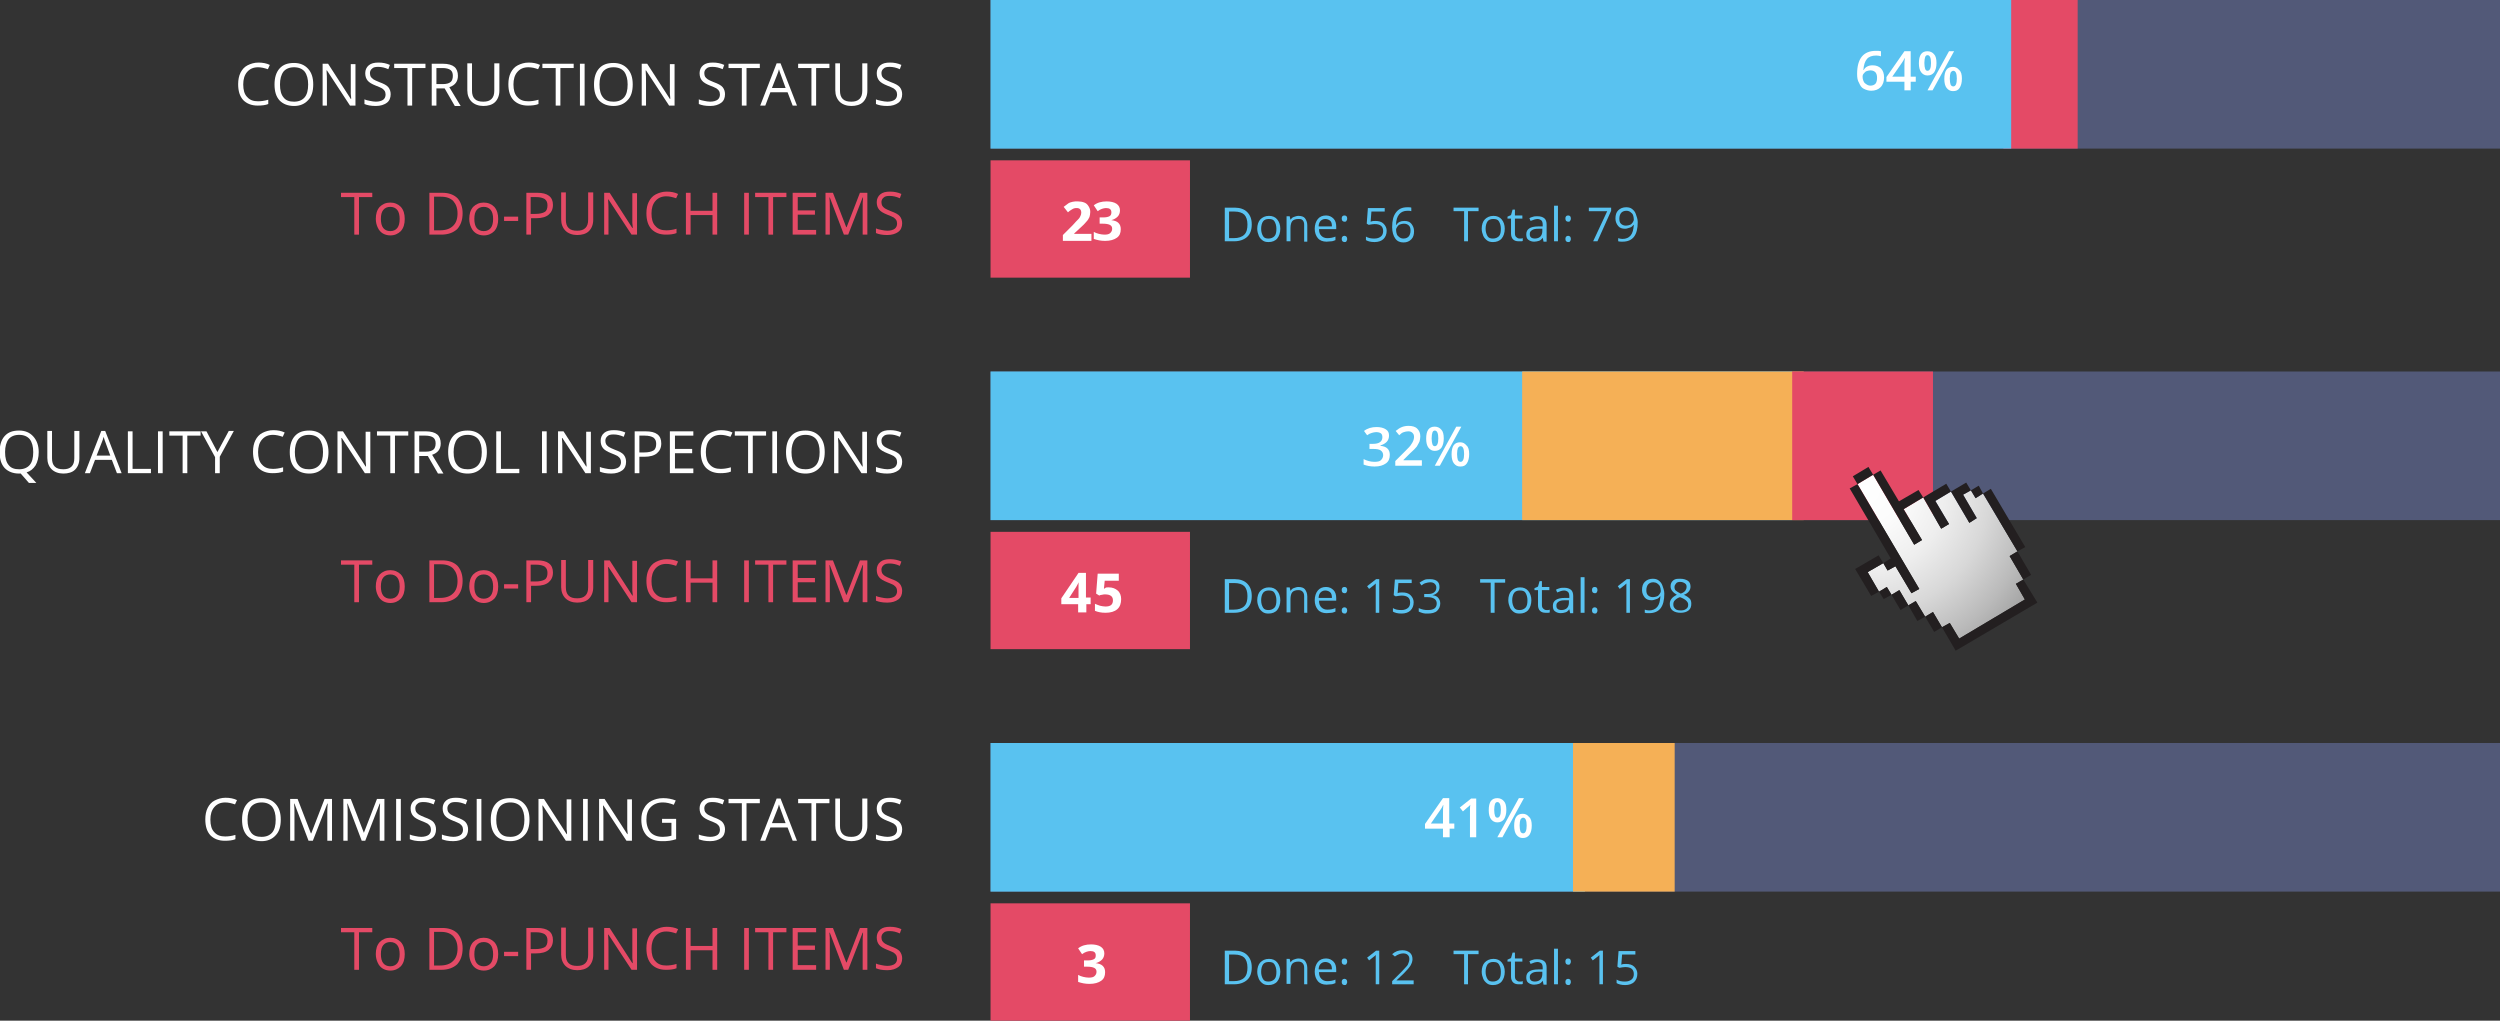 <?xml version="1.0" encoding="utf-8"?>
<!-- Generator: Adobe Illustrator 24.3.0, SVG Export Plug-In . SVG Version: 6.00 Build 0)  -->
<!DOCTYPE svg PUBLIC "-//W3C//DTD SVG 1.1//EN" "http://www.w3.org/Graphics/SVG/1.1/DTD/svg11.dtd">
<svg version="1.1" id="Laag_1" xmlns:x="http://ns.adobe.com/Extensibility/1.0/" xmlns:i="http://ns.adobe.com/AdobeIllustrator/10.0/" xmlns:graph="http://ns.adobe.com/Graphs/1.0/"
	 xmlns="http://www.w3.org/2000/svg" xmlns:xlink="http://www.w3.org/1999/xlink" x="0px" y="0px" viewBox="0 0 639.3 261"
	 style="enable-background:new 0 0 639.3 261;" xml:space="preserve">
<rect x="0" y="0" width="639.3" height="261" fill="#333333" stroke="none"/>
<style type="text/css">
	.st0{fill:#FFFFFF;}
	.st1{fill:#E44A66;}
	.st2{fill:#525978;}
	.st3{fill:#59C2F0;}
	.st4{fill:#F5B056;}
	.st5{fill:url(#SVGID_1_);}
	.st6{fill-rule:evenodd;clip-rule:evenodd;fill:#231F20;}
</style>
<g>
	<g>
		<g>
			<path class="st0" d="M66,17.2c-1.2,0-2.1,0.4-2.8,1.2c-0.7,0.8-1,1.9-1,3.2c0,1.4,0.3,2.5,1,3.2c0.7,0.8,1.6,1.1,2.8,1.1
				c0.7,0,1.6-0.1,2.6-0.4v1.1c-0.7,0.3-1.7,0.4-2.7,0.4c-1.6,0-2.8-0.5-3.7-1.4c-0.9-1-1.3-2.3-1.3-4.1c0-1.1,0.2-2.1,0.6-2.9
				c0.4-0.8,1-1.5,1.8-1.9c0.8-0.4,1.7-0.7,2.8-0.7c1.1,0,2.1,0.2,2.9,0.6l-0.5,1.1C67.6,17.4,66.8,17.2,66,17.2z"/>
			<path class="st0" d="M80.1,21.6c0,1.7-0.4,3.1-1.3,4c-0.9,1-2.1,1.5-3.6,1.5c-1.6,0-2.8-0.5-3.7-1.4c-0.9-1-1.3-2.3-1.3-4.1
				c0-1.7,0.4-3.1,1.3-4.1c0.9-1,2.1-1.4,3.7-1.4c1.5,0,2.7,0.5,3.6,1.5C79.7,18.6,80.1,19.9,80.1,21.6z M71.6,21.6
				c0,1.5,0.3,2.6,0.9,3.3c0.6,0.8,1.5,1.1,2.7,1.1c1.2,0,2.1-0.4,2.7-1.1s0.9-1.8,0.9-3.3c0-1.4-0.3-2.5-0.9-3.3
				c-0.6-0.7-1.5-1.1-2.7-1.1c-1.2,0-2.1,0.4-2.7,1.1C71.9,19.1,71.6,20.2,71.6,21.6z"/>
			<path class="st0" d="M90.9,27h-1.4l-5.9-9h-0.1c0.1,1.1,0.1,2,0.1,2.9V27h-1.1V16.3h1.4l5.8,9h0.1c0-0.1,0-0.6-0.1-1.3
				c0-0.7,0-1.2,0-1.5v-6.1h1.2V27z"/>
			<path class="st0" d="M99.9,24.1c0,0.9-0.3,1.7-1,2.2s-1.6,0.8-2.8,0.8c-1.3,0-2.2-0.2-2.9-0.5v-1.2c0.4,0.2,0.9,0.3,1.4,0.4
				s1,0.2,1.5,0.2c0.8,0,1.5-0.2,1.9-0.5c0.4-0.3,0.6-0.8,0.6-1.3c0-0.4-0.1-0.7-0.2-0.9c-0.1-0.2-0.4-0.5-0.7-0.7
				c-0.3-0.2-0.9-0.4-1.6-0.7c-1-0.4-1.7-0.8-2.1-1.3c-0.4-0.5-0.6-1.1-0.6-1.9c0-0.8,0.3-1.5,0.9-2s1.4-0.7,2.5-0.7
				c1.1,0,2,0.2,2.9,0.6l-0.4,1.1c-0.9-0.4-1.7-0.6-2.6-0.6c-0.7,0-1.2,0.1-1.5,0.4c-0.4,0.3-0.6,0.7-0.6,1.2c0,0.4,0.1,0.7,0.2,0.9
				c0.1,0.2,0.4,0.5,0.7,0.7c0.3,0.2,0.8,0.4,1.5,0.7c1.1,0.4,1.9,0.8,2.3,1.3C99.7,22.8,99.9,23.4,99.9,24.1z"/>
			<path class="st0" d="M105.4,27h-1.2v-9.6h-3.4v-1.1h8v1.1h-3.4V27z"/>
			<path class="st0" d="M111.6,22.5V27h-1.2V16.3h2.9c1.3,0,2.3,0.3,2.9,0.8c0.6,0.5,0.9,1.3,0.9,2.3c0,1.4-0.7,2.4-2.2,2.9l2.9,4.8
				h-1.5l-2.6-4.5H111.6z M111.6,21.5h1.7c0.9,0,1.5-0.2,1.9-0.5s0.6-0.9,0.6-1.6c0-0.7-0.2-1.2-0.6-1.5c-0.4-0.3-1.1-0.5-2-0.5
				h-1.6V21.5z"/>
			<path class="st0" d="M127.7,16.3v6.9c0,1.2-0.4,2.2-1.1,2.9s-1.8,1-3,1s-2.3-0.4-3-1.1c-0.7-0.7-1.1-1.7-1.1-2.9v-6.9h1.2v7
				c0,0.9,0.2,1.6,0.7,2.1s1.2,0.7,2.2,0.7c0.9,0,1.6-0.2,2.1-0.7s0.7-1.2,0.7-2.1v-7H127.7z"/>
			<path class="st0" d="M135.1,17.2c-1.2,0-2.1,0.4-2.8,1.2c-0.7,0.8-1,1.9-1,3.2c0,1.4,0.3,2.5,1,3.2c0.7,0.8,1.6,1.1,2.8,1.1
				c0.7,0,1.6-0.1,2.6-0.4v1.1c-0.7,0.3-1.7,0.4-2.7,0.4c-1.6,0-2.8-0.5-3.7-1.4c-0.9-1-1.3-2.3-1.3-4.1c0-1.1,0.2-2.1,0.6-2.9
				c0.4-0.8,1-1.5,1.8-1.9c0.8-0.4,1.7-0.7,2.8-0.7c1.1,0,2.1,0.2,2.9,0.6l-0.5,1.1C136.8,17.4,136,17.2,135.1,17.2z"/>
			<path class="st0" d="M143.3,27h-1.2v-9.6h-3.4v-1.1h8v1.1h-3.4V27z"/>
			<path class="st0" d="M148.3,27V16.3h1.2V27H148.3z"/>
			<path class="st0" d="M161.8,21.6c0,1.7-0.4,3.1-1.3,4c-0.9,1-2.1,1.5-3.6,1.5c-1.6,0-2.8-0.5-3.7-1.4c-0.9-1-1.3-2.3-1.3-4.1
				c0-1.7,0.4-3.1,1.3-4.1c0.9-1,2.1-1.4,3.7-1.4c1.5,0,2.7,0.5,3.6,1.5C161.4,18.6,161.8,19.9,161.8,21.6z M153.3,21.6
				c0,1.5,0.3,2.6,0.9,3.3c0.6,0.8,1.5,1.1,2.7,1.1c1.2,0,2.1-0.4,2.7-1.1s0.9-1.8,0.9-3.3c0-1.4-0.3-2.5-0.9-3.3
				c-0.6-0.7-1.5-1.1-2.7-1.1c-1.2,0-2.1,0.4-2.7,1.1C153.6,19.1,153.3,20.2,153.3,21.6z"/>
			<path class="st0" d="M172.5,27h-1.4l-5.9-9h-0.1c0.1,1.1,0.1,2,0.1,2.9V27h-1.1V16.3h1.4l5.8,9h0.1c0-0.1,0-0.6-0.1-1.3
				c0-0.7,0-1.2,0-1.5v-6.1h1.2V27z"/>
			<path class="st0" d="M185.4,24.1c0,0.9-0.3,1.7-1,2.2s-1.6,0.8-2.8,0.8c-1.3,0-2.2-0.2-2.9-0.5v-1.2c0.4,0.2,0.9,0.3,1.4,0.4
				s1,0.2,1.5,0.2c0.8,0,1.5-0.2,1.9-0.5c0.4-0.3,0.6-0.8,0.6-1.3c0-0.4-0.1-0.7-0.2-0.9c-0.1-0.2-0.4-0.5-0.7-0.7
				c-0.3-0.2-0.9-0.4-1.6-0.7c-1-0.4-1.7-0.8-2.1-1.3c-0.4-0.5-0.6-1.1-0.6-1.9c0-0.8,0.3-1.5,0.9-2s1.4-0.7,2.5-0.7
				c1.1,0,2,0.2,2.9,0.6l-0.4,1.1c-0.9-0.4-1.7-0.6-2.6-0.6c-0.7,0-1.2,0.1-1.5,0.4c-0.4,0.3-0.6,0.7-0.6,1.2c0,0.4,0.1,0.7,0.2,0.9
				c0.1,0.2,0.4,0.5,0.7,0.7c0.3,0.2,0.8,0.4,1.5,0.7c1.1,0.4,1.9,0.8,2.3,1.3C185.2,22.8,185.4,23.4,185.4,24.1z"/>
			<path class="st0" d="M190.9,27h-1.2v-9.6h-3.4v-1.1h8v1.1h-3.4V27z"/>
			<path class="st0" d="M202.7,27l-1.3-3.4H197l-1.3,3.4h-1.3l4.2-10.8h1l4.2,10.8H202.7z M200.9,22.5l-1.2-3.3
				c-0.2-0.4-0.3-0.9-0.5-1.5c-0.1,0.5-0.3,1-0.5,1.5l-1.3,3.3H200.9z"/>
			<path class="st0" d="M208.7,27h-1.2v-9.6h-3.4v-1.1h8v1.1h-3.4V27z"/>
			<path class="st0" d="M221.8,16.3v6.9c0,1.2-0.4,2.2-1.1,2.9s-1.8,1-3,1s-2.3-0.4-3-1.1c-0.7-0.7-1.1-1.7-1.1-2.9v-6.9h1.2v7
				c0,0.9,0.2,1.6,0.7,2.1s1.2,0.7,2.2,0.7c0.9,0,1.6-0.2,2.1-0.7s0.7-1.2,0.7-2.1v-7H221.8z"/>
			<path class="st0" d="M230.7,24.1c0,0.9-0.3,1.7-1,2.2s-1.6,0.8-2.8,0.8c-1.3,0-2.2-0.2-2.9-0.5v-1.2c0.4,0.2,0.9,0.3,1.4,0.4
				s1,0.2,1.5,0.2c0.8,0,1.5-0.2,1.9-0.5c0.4-0.3,0.6-0.8,0.6-1.3c0-0.4-0.1-0.7-0.2-0.9c-0.1-0.2-0.4-0.5-0.7-0.7
				c-0.3-0.2-0.9-0.4-1.6-0.7c-1-0.4-1.7-0.8-2.1-1.3c-0.4-0.5-0.6-1.1-0.6-1.9c0-0.8,0.3-1.5,0.9-2s1.4-0.7,2.5-0.7
				c1.1,0,2,0.2,2.9,0.6l-0.4,1.1c-0.9-0.4-1.7-0.6-2.6-0.6c-0.7,0-1.2,0.1-1.5,0.4c-0.4,0.3-0.6,0.7-0.6,1.2c0,0.4,0.1,0.7,0.2,0.9
				c0.1,0.2,0.4,0.5,0.7,0.7c0.3,0.2,0.8,0.4,1.5,0.7c1.1,0.4,1.9,0.8,2.3,1.3C230.5,22.8,230.7,23.4,230.7,24.1z"/>
			<path class="st1" d="M91.8,60h-1.2v-9.6h-3.4v-1.1h8v1.1h-3.4V60z"/>
			<path class="st1" d="M103.5,56c0,1.3-0.3,2.3-1,3.1c-0.7,0.7-1.6,1.1-2.7,1.1c-0.7,0-1.4-0.2-1.9-0.5s-1-0.8-1.3-1.5
				c-0.3-0.6-0.5-1.4-0.5-2.2c0-1.3,0.3-2.3,1-3.1c0.7-0.7,1.6-1.1,2.7-1.1c1.1,0,2,0.4,2.7,1.1C103.2,53.7,103.5,54.7,103.5,56z
				 M97.4,56c0,1,0.2,1.8,0.6,2.3s1,0.8,1.8,0.8s1.4-0.3,1.8-0.8c0.4-0.5,0.6-1.3,0.6-2.3c0-1-0.2-1.8-0.6-2.3
				c-0.4-0.5-1-0.8-1.8-0.8c-0.8,0-1.4,0.3-1.8,0.8S97.4,54.9,97.4,56z"/>
			<path class="st1" d="M118.3,54.5c0,1.8-0.5,3.1-1.4,4.1c-1,0.9-2.3,1.4-4.1,1.4h-3V49.3h3.3c1.7,0,3,0.5,3.9,1.4
				C117.8,51.6,118.3,52.9,118.3,54.5z M117,54.6c0-1.4-0.4-2.4-1.1-3.2c-0.7-0.7-1.7-1.1-3.1-1.1H111v8.6h1.5
				c1.5,0,2.6-0.4,3.3-1.1C116.6,57.1,117,56,117,54.6z"/>
			<path class="st1" d="M127.4,56c0,1.3-0.3,2.3-1,3.1c-0.7,0.7-1.6,1.1-2.7,1.1c-0.7,0-1.4-0.2-1.9-0.5s-1-0.8-1.3-1.5
				c-0.3-0.6-0.5-1.4-0.5-2.2c0-1.3,0.3-2.3,1-3.1c0.7-0.7,1.6-1.1,2.7-1.1c1.1,0,2,0.4,2.7,1.1C127.1,53.7,127.4,54.7,127.4,56z
				 M121.3,56c0,1,0.2,1.8,0.6,2.3s1,0.8,1.8,0.8s1.4-0.3,1.8-0.8c0.4-0.5,0.6-1.3,0.6-2.3c0-1-0.2-1.8-0.6-2.3
				c-0.4-0.5-1-0.8-1.8-0.8c-0.8,0-1.4,0.3-1.8,0.8S121.3,54.9,121.3,56z"/>
			<path class="st1" d="M128.9,56.5v-1.1h3.6v1.1H128.9z"/>
			<path class="st1" d="M141.4,52.4c0,1.1-0.4,1.9-1.1,2.5c-0.7,0.6-1.8,0.9-3.2,0.9h-1.3V60h-1.2V49.3h2.8
				C140,49.3,141.4,50.3,141.4,52.4z M135.8,54.7h1.1c1.1,0,1.9-0.2,2.4-0.5s0.7-0.9,0.7-1.7c0-0.7-0.2-1.2-0.7-1.6
				c-0.5-0.3-1.2-0.5-2.2-0.5h-1.4V54.7z"/>
			<path class="st1" d="M151.7,49.3v6.9c0,1.2-0.4,2.2-1.1,2.9s-1.8,1-3,1s-2.3-0.4-3-1.1c-0.7-0.7-1.1-1.7-1.1-2.9v-6.9h1.2v7
				c0,0.9,0.2,1.6,0.7,2.1s1.2,0.7,2.2,0.7c0.9,0,1.6-0.2,2.1-0.7s0.7-1.2,0.7-2.1v-7H151.7z"/>
			<path class="st1" d="M162.9,60h-1.4l-5.9-9h-0.1c0.1,1.1,0.1,2,0.1,2.9V60h-1.1V49.3h1.4l5.8,9h0.1c0-0.1,0-0.6-0.1-1.3
				c0-0.7,0-1.2,0-1.5v-6.1h1.2V60z"/>
			<path class="st1" d="M170.4,50.2c-1.2,0-2.1,0.4-2.8,1.2c-0.7,0.8-1,1.9-1,3.2c0,1.4,0.3,2.5,1,3.2c0.7,0.8,1.6,1.1,2.8,1.1
				c0.7,0,1.6-0.1,2.6-0.4v1.1c-0.7,0.3-1.7,0.4-2.7,0.4c-1.6,0-2.8-0.5-3.7-1.4c-0.9-1-1.3-2.3-1.3-4.1c0-1.1,0.2-2.1,0.6-2.9
				c0.4-0.8,1-1.5,1.8-1.9c0.8-0.4,1.7-0.7,2.8-0.7c1.1,0,2.1,0.2,2.9,0.6l-0.5,1.1C172,50.4,171.2,50.2,170.4,50.2z"/>
			<path class="st1" d="M183.4,60h-1.2v-5h-5.6v5h-1.2V49.3h1.2v4.6h5.6v-4.6h1.2V60z"/>
			<path class="st1" d="M190.3,60V49.3h1.2V60H190.3z"/>
			<path class="st1" d="M197.7,60h-1.2v-9.6h-3.4v-1.1h8v1.1h-3.4V60z"/>
			<path class="st1" d="M208.7,60h-6V49.3h6v1.1H204v3.4h4.4v1.1H204v3.9h4.7V60z"/>
			<path class="st1" d="M215.8,60l-3.6-9.5h-0.1c0.1,0.8,0.1,1.6,0.1,2.7V60h-1.1V49.3h1.9l3.4,8.8h0.1l3.4-8.8h1.9V60h-1.2v-6.9
				c0-0.8,0-1.7,0.1-2.6h-0.1l-3.7,9.5H215.8z"/>
			<path class="st1" d="M230.7,57.1c0,0.9-0.3,1.7-1,2.2s-1.6,0.8-2.8,0.8c-1.3,0-2.2-0.2-2.9-0.5v-1.2c0.4,0.2,0.9,0.3,1.4,0.4
				s1,0.2,1.5,0.2c0.8,0,1.5-0.2,1.9-0.5c0.4-0.3,0.6-0.8,0.6-1.3c0-0.4-0.1-0.7-0.2-0.9c-0.1-0.2-0.4-0.5-0.7-0.7
				c-0.3-0.2-0.9-0.4-1.6-0.7c-1-0.4-1.7-0.8-2.1-1.3c-0.4-0.5-0.6-1.1-0.6-1.9c0-0.8,0.3-1.5,0.9-2s1.4-0.7,2.5-0.7
				c1.1,0,2,0.2,2.9,0.6l-0.4,1.1c-0.9-0.4-1.7-0.6-2.6-0.6c-0.7,0-1.2,0.1-1.5,0.4c-0.4,0.3-0.6,0.7-0.6,1.2c0,0.4,0.1,0.7,0.2,0.9
				c0.1,0.2,0.4,0.5,0.7,0.7c0.3,0.2,0.8,0.4,1.5,0.7c1.1,0.4,1.9,0.8,2.3,1.3C230.5,55.8,230.7,56.4,230.7,57.1z"/>
			<path class="st0" d="M9.9,115.6c0,1.4-0.3,2.5-0.8,3.4c-0.6,0.9-1.3,1.5-2.3,1.8l2.5,2.7H7.4l-2.1-2.4l-0.4,0
				c-1.6,0-2.8-0.5-3.7-1.4c-0.9-1-1.3-2.3-1.3-4.1c0-1.7,0.4-3.1,1.3-4.1c0.9-1,2.1-1.4,3.7-1.4c1.5,0,2.7,0.5,3.6,1.5
				C9.4,112.6,9.9,113.9,9.9,115.6z M1.3,115.6c0,1.5,0.3,2.6,0.9,3.3c0.6,0.8,1.5,1.1,2.7,1.1c1.2,0,2.1-0.4,2.7-1.1
				s0.9-1.8,0.9-3.3c0-1.4-0.3-2.5-0.9-3.3c-0.6-0.7-1.5-1.1-2.7-1.1c-1.2,0-2.1,0.4-2.7,1.1C1.6,113.1,1.3,114.2,1.3,115.6z"/>
			<path class="st0" d="M20.3,110.3v6.9c0,1.2-0.4,2.2-1.1,2.9s-1.8,1-3,1s-2.3-0.4-3-1.1c-0.7-0.7-1.1-1.7-1.1-2.9v-6.9h1.2v7
				c0,0.9,0.2,1.6,0.7,2.1s1.2,0.7,2.2,0.7c0.9,0,1.6-0.2,2.1-0.7s0.7-1.2,0.7-2.1v-7H20.3z"/>
			<path class="st0" d="M29.9,121l-1.3-3.4h-4.3l-1.3,3.4h-1.3l4.2-10.8h1l4.2,10.8H29.9z M28.2,116.5l-1.2-3.3
				c-0.2-0.4-0.3-0.9-0.5-1.5c-0.1,0.5-0.3,1-0.5,1.5l-1.3,3.3H28.2z"/>
			<path class="st0" d="M32.7,121v-10.7h1.2v9.6h4.7v1.1H32.7z"/>
			<path class="st0" d="M40.4,121v-10.7h1.2V121H40.4z"/>
			<path class="st0" d="M47.9,121h-1.2v-9.6h-3.4v-1.1h8v1.1h-3.4V121z"/>
			<path class="st0" d="M55.6,115.6l2.9-5.4h1.3l-3.6,6.6v4.2H55v-4.1l-3.6-6.6h1.4L55.6,115.6z"/>
			<path class="st0" d="M69.8,111.2c-1.2,0-2.1,0.4-2.8,1.2c-0.7,0.8-1,1.9-1,3.2c0,1.4,0.3,2.5,1,3.2c0.7,0.8,1.6,1.1,2.8,1.1
				c0.7,0,1.6-0.1,2.6-0.4v1.1c-0.7,0.3-1.7,0.4-2.7,0.4c-1.6,0-2.8-0.5-3.7-1.4c-0.9-1-1.3-2.3-1.3-4.1c0-1.1,0.2-2.1,0.6-2.9
				c0.4-0.8,1-1.5,1.8-1.9c0.8-0.4,1.7-0.7,2.8-0.7c1.1,0,2.1,0.2,2.9,0.6l-0.5,1.1C71.4,111.4,70.6,111.2,69.8,111.2z"/>
			<path class="st0" d="M84,115.6c0,1.7-0.4,3.1-1.3,4c-0.9,1-2.1,1.5-3.6,1.5c-1.6,0-2.8-0.5-3.7-1.4c-0.9-1-1.3-2.3-1.3-4.1
				c0-1.7,0.4-3.1,1.3-4.1c0.9-1,2.1-1.4,3.7-1.4c1.5,0,2.7,0.5,3.6,1.5C83.5,112.6,84,113.9,84,115.6z M75.4,115.6
				c0,1.5,0.3,2.6,0.9,3.3c0.6,0.8,1.5,1.1,2.7,1.1c1.2,0,2.1-0.4,2.7-1.1s0.9-1.8,0.9-3.3c0-1.4-0.3-2.5-0.9-3.3
				c-0.6-0.7-1.5-1.1-2.7-1.1c-1.2,0-2.1,0.4-2.7,1.1C75.7,113.1,75.4,114.2,75.4,115.6z"/>
			<path class="st0" d="M94.7,121h-1.4l-5.9-9h-0.1c0.1,1.1,0.1,2,0.1,2.9v6.1h-1.1v-10.7h1.4l5.8,9h0.1c0-0.1,0-0.6-0.1-1.3
				c0-0.7,0-1.2,0-1.5v-6.1h1.2V121z"/>
			<path class="st0" d="M101,121h-1.2v-9.6h-3.4v-1.1h8v1.1H101V121z"/>
			<path class="st0" d="M107.2,116.5v4.5H106v-10.7h2.9c1.3,0,2.3,0.3,2.9,0.8c0.6,0.5,0.9,1.3,0.9,2.3c0,1.4-0.7,2.4-2.2,2.9
				l2.9,4.8H112l-2.6-4.5H107.2z M107.2,115.5h1.7c0.9,0,1.5-0.2,1.9-0.5s0.6-0.9,0.6-1.6c0-0.7-0.2-1.2-0.6-1.5
				c-0.4-0.3-1.1-0.5-2-0.5h-1.6V115.5z"/>
			<path class="st0" d="M124.5,115.6c0,1.7-0.4,3.1-1.3,4c-0.9,1-2.1,1.5-3.6,1.5c-1.6,0-2.8-0.5-3.7-1.4c-0.9-1-1.3-2.3-1.3-4.1
				c0-1.7,0.4-3.1,1.3-4.1c0.9-1,2.1-1.4,3.7-1.4c1.5,0,2.7,0.5,3.6,1.5C124.1,112.6,124.5,113.9,124.5,115.6z M116,115.6
				c0,1.5,0.3,2.6,0.9,3.3c0.6,0.8,1.5,1.1,2.7,1.1c1.2,0,2.1-0.4,2.7-1.1s0.9-1.8,0.9-3.3c0-1.4-0.3-2.5-0.9-3.3
				c-0.6-0.7-1.5-1.1-2.7-1.1c-1.2,0-2.1,0.4-2.7,1.1C116.3,113.1,116,114.2,116,115.6z"/>
			<path class="st0" d="M126.9,121v-10.7h1.2v9.6h4.7v1.1H126.9z"/>
			<path class="st0" d="M138.6,121v-10.7h1.2V121H138.6z"/>
			<path class="st0" d="M151.1,121h-1.4l-5.9-9h-0.1c0.1,1.1,0.1,2,0.1,2.9v6.1h-1.1v-10.7h1.4l5.8,9h0.1c0-0.1,0-0.6-0.1-1.3
				c0-0.7,0-1.2,0-1.5v-6.1h1.2V121z"/>
			<path class="st0" d="M160.1,118.1c0,0.9-0.3,1.7-1,2.2s-1.6,0.8-2.8,0.8c-1.3,0-2.2-0.2-2.9-0.5v-1.2c0.4,0.2,0.9,0.3,1.4,0.4
				s1,0.2,1.5,0.2c0.8,0,1.5-0.2,1.9-0.5c0.4-0.3,0.6-0.8,0.6-1.3c0-0.4-0.1-0.7-0.2-0.9c-0.1-0.2-0.4-0.5-0.7-0.7
				c-0.3-0.2-0.9-0.4-1.6-0.7c-1-0.4-1.7-0.8-2.1-1.3c-0.4-0.5-0.6-1.1-0.6-1.9c0-0.8,0.3-1.5,0.9-2s1.4-0.7,2.5-0.7
				c1.1,0,2,0.2,2.9,0.6l-0.4,1.1c-0.9-0.4-1.7-0.6-2.6-0.6c-0.7,0-1.2,0.1-1.5,0.4c-0.4,0.3-0.6,0.7-0.6,1.2c0,0.4,0.1,0.7,0.2,0.9
				c0.1,0.2,0.4,0.5,0.7,0.7c0.3,0.2,0.8,0.4,1.5,0.7c1.1,0.4,1.9,0.8,2.3,1.3C159.9,116.8,160.1,117.4,160.1,118.1z"/>
			<path class="st0" d="M169.1,113.4c0,1.1-0.4,1.9-1.1,2.5c-0.7,0.6-1.8,0.9-3.2,0.9h-1.3v4.2h-1.2v-10.7h2.8
				C167.8,110.3,169.1,111.3,169.1,113.4z M163.6,115.7h1.1c1.1,0,1.9-0.2,2.4-0.5s0.7-0.9,0.7-1.7c0-0.7-0.2-1.2-0.7-1.6
				c-0.5-0.3-1.2-0.5-2.2-0.5h-1.4V115.7z"/>
			<path class="st0" d="M177.3,121h-6v-10.7h6v1.1h-4.7v3.4h4.4v1.1h-4.4v3.9h4.7V121z"/>
			<path class="st0" d="M184.3,111.2c-1.2,0-2.1,0.4-2.8,1.2c-0.7,0.8-1,1.9-1,3.2c0,1.4,0.3,2.5,1,3.2c0.7,0.8,1.6,1.1,2.8,1.1
				c0.7,0,1.6-0.1,2.6-0.4v1.1c-0.7,0.3-1.7,0.4-2.7,0.4c-1.6,0-2.8-0.5-3.7-1.4c-0.9-1-1.3-2.3-1.3-4.1c0-1.1,0.2-2.1,0.6-2.9
				c0.4-0.8,1-1.5,1.8-1.9c0.8-0.4,1.7-0.7,2.8-0.7c1.1,0,2.1,0.2,2.9,0.6l-0.5,1.1C185.9,111.4,185.1,111.2,184.3,111.2z"/>
			<path class="st0" d="M192.5,121h-1.2v-9.6h-3.4v-1.1h8v1.1h-3.4V121z"/>
			<path class="st0" d="M197.5,121v-10.7h1.2V121H197.5z"/>
			<path class="st0" d="M210.9,115.6c0,1.7-0.4,3.1-1.3,4c-0.9,1-2.1,1.5-3.6,1.5c-1.6,0-2.8-0.5-3.7-1.4c-0.9-1-1.3-2.3-1.3-4.1
				c0-1.7,0.4-3.1,1.3-4.1c0.9-1,2.1-1.4,3.7-1.4c1.5,0,2.7,0.5,3.6,1.5C210.5,112.6,210.9,113.9,210.9,115.6z M202.4,115.6
				c0,1.5,0.3,2.6,0.9,3.3c0.6,0.8,1.5,1.1,2.7,1.1c1.2,0,2.1-0.4,2.7-1.1s0.9-1.8,0.9-3.3c0-1.4-0.3-2.5-0.9-3.3
				c-0.6-0.7-1.5-1.1-2.7-1.1c-1.2,0-2.1,0.4-2.7,1.1C202.7,113.1,202.4,114.2,202.4,115.6z"/>
			<path class="st0" d="M221.7,121h-1.4l-5.9-9h-0.1c0.1,1.1,0.1,2,0.1,2.9v6.1h-1.1v-10.7h1.4l5.8,9h0.1c0-0.1,0-0.6-0.1-1.3
				c0-0.7,0-1.2,0-1.5v-6.1h1.2V121z"/>
			<path class="st0" d="M230.7,118.1c0,0.9-0.3,1.7-1,2.2s-1.6,0.8-2.8,0.8c-1.3,0-2.2-0.2-2.9-0.5v-1.2c0.4,0.2,0.9,0.3,1.4,0.4
				s1,0.2,1.5,0.2c0.8,0,1.5-0.2,1.9-0.5c0.4-0.3,0.6-0.8,0.6-1.3c0-0.4-0.1-0.7-0.2-0.9c-0.1-0.2-0.4-0.5-0.7-0.7
				c-0.3-0.2-0.9-0.4-1.6-0.7c-1-0.4-1.7-0.8-2.1-1.3c-0.4-0.5-0.6-1.1-0.6-1.9c0-0.8,0.3-1.5,0.9-2s1.4-0.7,2.5-0.7
				c1.1,0,2,0.2,2.9,0.6l-0.4,1.1c-0.9-0.4-1.7-0.6-2.6-0.6c-0.7,0-1.2,0.1-1.5,0.4c-0.4,0.3-0.6,0.7-0.6,1.2c0,0.4,0.1,0.7,0.2,0.9
				c0.1,0.2,0.4,0.5,0.7,0.7c0.3,0.2,0.8,0.4,1.5,0.7c1.1,0.4,1.9,0.8,2.3,1.3C230.5,116.8,230.7,117.4,230.7,118.1z"/>
			<path class="st1" d="M91.8,154h-1.2v-9.6h-3.4v-1.1h8v1.1h-3.4V154z"/>
			<path class="st1" d="M103.5,150c0,1.3-0.3,2.3-1,3.1c-0.7,0.7-1.6,1.1-2.7,1.1c-0.7,0-1.4-0.2-1.9-0.5s-1-0.8-1.3-1.5
				c-0.3-0.6-0.5-1.4-0.5-2.2c0-1.3,0.3-2.3,1-3.1c0.7-0.7,1.6-1.1,2.7-1.1c1.1,0,2,0.4,2.7,1.1C103.2,147.7,103.5,148.7,103.5,150z
				 M97.4,150c0,1,0.2,1.8,0.6,2.3s1,0.8,1.8,0.8s1.4-0.3,1.8-0.8c0.4-0.5,0.6-1.3,0.6-2.3c0-1-0.2-1.8-0.6-2.3
				c-0.4-0.5-1-0.8-1.8-0.8c-0.8,0-1.4,0.3-1.8,0.8S97.4,148.9,97.4,150z"/>
			<path class="st1" d="M118.3,148.5c0,1.8-0.5,3.1-1.4,4.1c-1,0.9-2.3,1.4-4.1,1.4h-3v-10.7h3.3c1.7,0,3,0.5,3.9,1.4
				C117.8,145.6,118.3,146.9,118.3,148.5z M117,148.6c0-1.4-0.4-2.4-1.1-3.2c-0.7-0.7-1.7-1.1-3.1-1.1H111v8.6h1.5
				c1.5,0,2.6-0.4,3.3-1.1C116.6,151.1,117,150,117,148.6z"/>
			<path class="st1" d="M127.4,150c0,1.3-0.3,2.3-1,3.1c-0.7,0.7-1.6,1.1-2.7,1.1c-0.7,0-1.4-0.2-1.9-0.5s-1-0.8-1.3-1.5
				c-0.3-0.6-0.5-1.4-0.5-2.2c0-1.3,0.3-2.3,1-3.1c0.7-0.7,1.6-1.1,2.7-1.1c1.1,0,2,0.4,2.7,1.1C127.1,147.7,127.4,148.7,127.4,150z
				 M121.3,150c0,1,0.2,1.8,0.6,2.3s1,0.8,1.8,0.8s1.4-0.3,1.8-0.8c0.4-0.5,0.6-1.3,0.6-2.3c0-1-0.2-1.8-0.6-2.3
				c-0.4-0.5-1-0.8-1.8-0.8c-0.8,0-1.4,0.3-1.8,0.8S121.3,148.9,121.3,150z"/>
			<path class="st1" d="M128.9,150.5v-1.1h3.6v1.1H128.9z"/>
			<path class="st1" d="M141.4,146.4c0,1.1-0.4,1.9-1.1,2.5c-0.7,0.6-1.8,0.9-3.2,0.9h-1.3v4.2h-1.2v-10.7h2.8
				C140,143.3,141.4,144.3,141.4,146.4z M135.8,148.7h1.1c1.1,0,1.9-0.2,2.4-0.5s0.7-0.9,0.7-1.7c0-0.7-0.2-1.2-0.7-1.6
				c-0.5-0.3-1.2-0.5-2.2-0.5h-1.4V148.7z"/>
			<path class="st1" d="M151.7,143.3v6.9c0,1.2-0.4,2.2-1.1,2.9s-1.8,1-3,1s-2.3-0.4-3-1.1c-0.7-0.7-1.1-1.7-1.1-2.9v-6.9h1.2v7
				c0,0.9,0.2,1.6,0.7,2.1s1.2,0.7,2.2,0.7c0.9,0,1.6-0.2,2.1-0.7c0.5-0.5,0.7-1.2,0.7-2.1v-7H151.7z"/>
			<path class="st1" d="M162.9,154h-1.4l-5.9-9h-0.1c0.1,1.1,0.1,2,0.1,2.9v6.1h-1.1v-10.7h1.4l5.8,9h0.1c0-0.1,0-0.6-0.1-1.3
				c0-0.7,0-1.2,0-1.5v-6.1h1.2V154z"/>
			<path class="st1" d="M170.4,144.2c-1.2,0-2.1,0.4-2.8,1.2c-0.7,0.8-1,1.9-1,3.2c0,1.4,0.3,2.5,1,3.2c0.7,0.8,1.6,1.1,2.8,1.1
				c0.7,0,1.6-0.1,2.6-0.4v1.1c-0.7,0.3-1.7,0.4-2.7,0.4c-1.6,0-2.8-0.5-3.7-1.4c-0.9-1-1.3-2.3-1.3-4.1c0-1.1,0.2-2.1,0.6-2.9
				c0.4-0.8,1-1.5,1.8-1.9c0.8-0.4,1.7-0.7,2.8-0.7c1.1,0,2.1,0.2,2.9,0.6l-0.5,1.1C172,144.4,171.2,144.2,170.4,144.2z"/>
			<path class="st1" d="M183.4,154h-1.2v-5h-5.6v5h-1.2v-10.7h1.2v4.6h5.6v-4.6h1.2V154z"/>
			<path class="st1" d="M190.3,154v-10.7h1.2V154H190.3z"/>
			<path class="st1" d="M197.7,154h-1.2v-9.6h-3.4v-1.1h8v1.1h-3.4V154z"/>
			<path class="st1" d="M208.7,154h-6v-10.7h6v1.1H204v3.4h4.4v1.1H204v3.9h4.7V154z"/>
			<path class="st1" d="M215.8,154l-3.6-9.5h-0.1c0.1,0.8,0.1,1.6,0.1,2.7v6.8h-1.1v-10.7h1.9l3.4,8.8h0.1l3.4-8.8h1.9V154h-1.2
				v-6.9c0-0.8,0-1.7,0.1-2.6h-0.1l-3.7,9.5H215.8z"/>
			<path class="st1" d="M230.7,151.1c0,0.9-0.3,1.7-1,2.2s-1.6,0.8-2.8,0.8c-1.3,0-2.2-0.2-2.9-0.5v-1.2c0.4,0.2,0.9,0.3,1.4,0.4
				s1,0.2,1.5,0.2c0.8,0,1.5-0.2,1.9-0.5c0.4-0.3,0.6-0.8,0.6-1.3c0-0.4-0.1-0.7-0.2-0.9c-0.1-0.2-0.4-0.5-0.7-0.7
				c-0.3-0.2-0.9-0.4-1.6-0.7c-1-0.4-1.7-0.8-2.1-1.3c-0.4-0.5-0.6-1.1-0.6-1.9c0-0.8,0.3-1.5,0.9-2s1.4-0.7,2.5-0.7
				c1.1,0,2,0.2,2.9,0.6l-0.4,1.1c-0.9-0.4-1.7-0.6-2.6-0.6c-0.7,0-1.2,0.1-1.5,0.4c-0.4,0.3-0.6,0.7-0.6,1.2c0,0.4,0.1,0.7,0.2,0.9
				c0.1,0.2,0.4,0.5,0.7,0.7c0.3,0.2,0.8,0.4,1.5,0.7c1.1,0.4,1.9,0.8,2.3,1.3C230.5,149.8,230.7,150.4,230.7,151.1z"/>
			<path class="st0" d="M57.6,205.2c-1.2,0-2.1,0.4-2.8,1.2c-0.7,0.8-1,1.9-1,3.2c0,1.4,0.3,2.5,1,3.2c0.7,0.8,1.6,1.1,2.8,1.1
				c0.7,0,1.6-0.1,2.6-0.4v1.1c-0.7,0.3-1.7,0.4-2.7,0.4c-1.6,0-2.8-0.5-3.7-1.4c-0.9-1-1.3-2.3-1.3-4.1c0-1.1,0.2-2.1,0.6-2.9
				c0.4-0.8,1-1.5,1.8-1.9c0.8-0.4,1.7-0.7,2.8-0.7c1.1,0,2.1,0.2,2.9,0.6l-0.5,1.1C59.2,205.4,58.4,205.2,57.6,205.2z"/>
			<path class="st0" d="M71.8,209.6c0,1.7-0.4,3.1-1.3,4c-0.9,1-2.1,1.5-3.6,1.5c-1.6,0-2.8-0.5-3.7-1.4c-0.9-1-1.3-2.3-1.3-4.1
				c0-1.7,0.4-3.1,1.3-4.1c0.9-1,2.1-1.4,3.7-1.4c1.5,0,2.7,0.5,3.6,1.5C71.4,206.6,71.8,207.9,71.8,209.6z M63.3,209.6
				c0,1.5,0.3,2.5,0.9,3.3c0.6,0.8,1.5,1.1,2.7,1.1c1.2,0,2.1-0.4,2.7-1.1s0.9-1.8,0.9-3.3c0-1.4-0.3-2.5-0.9-3.3
				c-0.6-0.7-1.5-1.1-2.7-1.1c-1.2,0-2.1,0.4-2.7,1.1C63.6,207.1,63.3,208.2,63.3,209.6z"/>
			<path class="st0" d="M78.9,215l-3.6-9.5h-0.1c0.1,0.8,0.1,1.6,0.1,2.7v6.8h-1.1v-10.7h1.9l3.4,8.8h0.1l3.4-8.8h1.9V215h-1.2v-6.9
				c0-0.8,0-1.7,0.1-2.6h-0.1l-3.7,9.5H78.9z"/>
			<path class="st0" d="M92.5,215l-3.6-9.5h-0.1c0.1,0.8,0.1,1.6,0.1,2.7v6.8h-1.1v-10.7h1.9l3.4,8.8H93l3.4-8.8h1.9V215h-1.2v-6.9
				c0-0.8,0-1.7,0.1-2.6h-0.1l-3.7,9.5H92.5z"/>
			<path class="st0" d="M101.3,215v-10.7h1.2V215H101.3z"/>
			<path class="st0" d="M111.5,212.1c0,0.9-0.3,1.7-1,2.2s-1.6,0.8-2.8,0.8c-1.3,0-2.2-0.2-2.9-0.5v-1.2c0.4,0.2,0.9,0.3,1.4,0.4
				s1,0.2,1.5,0.2c0.8,0,1.5-0.2,1.9-0.5c0.4-0.3,0.6-0.8,0.6-1.3c0-0.4-0.1-0.7-0.2-0.9c-0.1-0.2-0.4-0.5-0.7-0.7
				c-0.3-0.2-0.9-0.4-1.6-0.7c-1-0.4-1.7-0.8-2.1-1.3c-0.4-0.5-0.6-1.1-0.6-1.9c0-0.8,0.3-1.5,0.9-2s1.4-0.7,2.5-0.7
				c1.1,0,2,0.2,2.9,0.6l-0.4,1.1c-0.9-0.4-1.7-0.6-2.6-0.6c-0.7,0-1.2,0.1-1.5,0.4c-0.4,0.3-0.6,0.7-0.6,1.2c0,0.4,0.1,0.7,0.2,0.9
				c0.1,0.2,0.4,0.5,0.7,0.7c0.3,0.2,0.8,0.4,1.5,0.7c1.1,0.4,1.9,0.8,2.3,1.3C111.3,210.8,111.5,211.4,111.5,212.1z"/>
			<path class="st0" d="M119.7,212.1c0,0.9-0.3,1.7-1,2.2s-1.6,0.8-2.8,0.8c-1.3,0-2.2-0.2-2.9-0.5v-1.2c0.4,0.2,0.9,0.3,1.4,0.4
				s1,0.2,1.5,0.2c0.8,0,1.5-0.2,1.9-0.5c0.4-0.3,0.6-0.8,0.6-1.3c0-0.4-0.1-0.7-0.2-0.9c-0.1-0.2-0.4-0.5-0.7-0.7
				c-0.3-0.2-0.9-0.4-1.6-0.7c-1-0.4-1.7-0.8-2.1-1.3c-0.4-0.5-0.6-1.1-0.6-1.9c0-0.8,0.3-1.5,0.9-2s1.4-0.7,2.5-0.7
				c1.1,0,2,0.2,2.9,0.6l-0.4,1.1c-0.9-0.4-1.7-0.6-2.6-0.6c-0.7,0-1.2,0.1-1.5,0.4c-0.4,0.3-0.6,0.7-0.6,1.2c0,0.4,0.1,0.7,0.2,0.9
				c0.1,0.2,0.4,0.5,0.7,0.7c0.3,0.2,0.8,0.4,1.5,0.7c1.1,0.4,1.9,0.8,2.3,1.3C119.5,210.8,119.7,211.4,119.7,212.1z"/>
			<path class="st0" d="M121.9,215v-10.7h1.2V215H121.9z"/>
			<path class="st0" d="M135.4,209.6c0,1.7-0.4,3.1-1.3,4c-0.9,1-2.1,1.5-3.6,1.5c-1.6,0-2.8-0.5-3.7-1.4c-0.9-1-1.3-2.3-1.3-4.1
				c0-1.7,0.4-3.1,1.3-4.1c0.9-1,2.1-1.4,3.7-1.4c1.5,0,2.7,0.5,3.6,1.5C135,206.6,135.4,207.9,135.4,209.6z M126.9,209.6
				c0,1.5,0.3,2.5,0.9,3.3c0.6,0.8,1.5,1.1,2.7,1.1c1.2,0,2.1-0.4,2.7-1.1s0.9-1.8,0.9-3.3c0-1.4-0.3-2.5-0.9-3.3
				c-0.6-0.7-1.5-1.1-2.7-1.1c-1.2,0-2.1,0.4-2.7,1.1C127.2,207.1,126.9,208.2,126.9,209.6z"/>
			<path class="st0" d="M146.1,215h-1.4l-5.9-9h-0.1c0.1,1.1,0.1,2,0.1,2.9v6.1h-1.1v-10.7h1.4l5.8,9h0.1c0-0.1,0-0.6-0.1-1.3
				c0-0.7,0-1.2,0-1.5v-6.1h1.2V215z"/>
			<path class="st0" d="M149.1,215v-10.7h1.2V215H149.1z"/>
			<path class="st0" d="M161.6,215h-1.4l-5.9-9h-0.1c0.1,1.1,0.1,2,0.1,2.9v6.1h-1.1v-10.7h1.4l5.8,9h0.1c0-0.1,0-0.6-0.1-1.3
				c0-0.7,0-1.2,0-1.5v-6.1h1.2V215z"/>
			<path class="st0" d="M169.3,209.4h3.6v5.2c-0.6,0.2-1.1,0.3-1.7,0.4s-1.3,0.1-2,0.1c-1.6,0-2.9-0.5-3.8-1.4
				c-0.9-1-1.4-2.3-1.4-4.1c0-1.1,0.2-2.1,0.7-2.9c0.4-0.8,1.1-1.5,1.9-1.9c0.8-0.4,1.8-0.7,3-0.7c1.1,0,2.2,0.2,3.2,0.6l-0.5,1.1
				c-1-0.4-1.9-0.6-2.8-0.6c-1.3,0-2.3,0.4-3.1,1.2s-1.1,1.9-1.1,3.2c0,1.4,0.4,2.5,1.1,3.3c0.7,0.7,1.7,1.1,3.1,1.1
				c0.7,0,1.5-0.1,2.2-0.3v-3.3h-2.4V209.4z"/>
			<path class="st0" d="M185.4,212.1c0,0.9-0.3,1.7-1,2.2s-1.6,0.8-2.8,0.8c-1.3,0-2.2-0.2-2.9-0.5v-1.2c0.4,0.2,0.9,0.3,1.4,0.4
				s1,0.2,1.5,0.2c0.8,0,1.5-0.2,1.9-0.5c0.4-0.3,0.6-0.8,0.6-1.3c0-0.4-0.1-0.7-0.2-0.9c-0.1-0.2-0.4-0.5-0.7-0.7
				c-0.3-0.2-0.9-0.4-1.6-0.7c-1-0.4-1.7-0.8-2.1-1.3c-0.4-0.5-0.6-1.1-0.6-1.9c0-0.8,0.3-1.5,0.9-2s1.4-0.7,2.5-0.7
				c1.1,0,2,0.2,2.9,0.6l-0.4,1.1c-0.9-0.4-1.7-0.6-2.6-0.6c-0.7,0-1.2,0.1-1.5,0.4c-0.4,0.3-0.6,0.7-0.6,1.2c0,0.4,0.1,0.7,0.2,0.9
				c0.1,0.2,0.4,0.5,0.7,0.7c0.3,0.2,0.8,0.4,1.5,0.7c1.1,0.4,1.9,0.8,2.3,1.3C185.2,210.8,185.4,211.4,185.4,212.1z"/>
			<path class="st0" d="M190.9,215h-1.2v-9.6h-3.4v-1.1h8v1.1h-3.4V215z"/>
			<path class="st0" d="M202.7,215l-1.3-3.4H197l-1.3,3.4h-1.3l4.2-10.8h1l4.2,10.8H202.7z M200.9,210.5l-1.2-3.3
				c-0.2-0.4-0.3-0.9-0.5-1.5c-0.1,0.5-0.3,1-0.5,1.5l-1.3,3.3H200.9z"/>
			<path class="st0" d="M208.7,215h-1.2v-9.6h-3.4v-1.1h8v1.1h-3.4V215z"/>
			<path class="st0" d="M221.8,204.3v6.9c0,1.2-0.4,2.2-1.1,2.9s-1.8,1-3,1s-2.3-0.4-3-1.1c-0.7-0.7-1.1-1.7-1.1-2.9v-6.9h1.2v7
				c0,0.9,0.2,1.6,0.7,2.1s1.2,0.7,2.2,0.7c0.9,0,1.6-0.2,2.1-0.7c0.5-0.5,0.7-1.2,0.7-2.1v-7H221.8z"/>
			<path class="st0" d="M230.7,212.1c0,0.9-0.3,1.7-1,2.2s-1.6,0.8-2.8,0.8c-1.3,0-2.2-0.2-2.9-0.5v-1.2c0.4,0.2,0.9,0.3,1.4,0.4
				s1,0.2,1.5,0.2c0.8,0,1.5-0.2,1.9-0.5c0.4-0.3,0.6-0.8,0.6-1.3c0-0.4-0.1-0.7-0.2-0.9c-0.1-0.2-0.4-0.5-0.7-0.7
				c-0.3-0.2-0.9-0.4-1.6-0.7c-1-0.4-1.7-0.8-2.1-1.3c-0.4-0.5-0.6-1.1-0.6-1.9c0-0.8,0.3-1.5,0.9-2s1.4-0.7,2.5-0.7
				c1.1,0,2,0.2,2.9,0.6l-0.4,1.1c-0.9-0.4-1.7-0.6-2.6-0.6c-0.7,0-1.2,0.1-1.5,0.4c-0.4,0.3-0.6,0.7-0.6,1.2c0,0.4,0.1,0.7,0.2,0.9
				c0.1,0.2,0.4,0.5,0.7,0.7c0.3,0.2,0.8,0.4,1.5,0.7c1.1,0.4,1.9,0.8,2.3,1.3C230.5,210.8,230.7,211.4,230.7,212.1z"/>
			<path class="st1" d="M91.8,248h-1.2v-9.6h-3.4v-1.1h8v1.1h-3.4V248z"/>
			<path class="st1" d="M103.5,244c0,1.3-0.3,2.3-1,3.1c-0.7,0.7-1.6,1.1-2.7,1.1c-0.7,0-1.4-0.2-1.9-0.5s-1-0.8-1.3-1.5
				c-0.3-0.6-0.5-1.4-0.5-2.2c0-1.3,0.3-2.3,1-3.1c0.7-0.7,1.6-1.1,2.7-1.1c1.1,0,2,0.4,2.7,1.1C103.2,241.7,103.5,242.7,103.5,244z
				 M97.4,244c0,1,0.2,1.8,0.6,2.3s1,0.8,1.8,0.8s1.4-0.3,1.8-0.8c0.4-0.5,0.6-1.3,0.6-2.3c0-1-0.2-1.8-0.6-2.3
				c-0.4-0.5-1-0.8-1.8-0.8c-0.8,0-1.4,0.3-1.8,0.8S97.4,242.9,97.4,244z"/>
			<path class="st1" d="M118.3,242.5c0,1.8-0.5,3.1-1.4,4.1c-1,0.9-2.3,1.4-4.1,1.4h-3v-10.7h3.3c1.7,0,3,0.5,3.9,1.4
				C117.8,239.6,118.3,240.9,118.3,242.5z M117,242.6c0-1.4-0.4-2.4-1.1-3.2c-0.7-0.7-1.7-1.1-3.1-1.1H111v8.6h1.5
				c1.5,0,2.6-0.4,3.3-1.1C116.6,245.1,117,244,117,242.6z"/>
			<path class="st1" d="M127.4,244c0,1.3-0.3,2.3-1,3.1c-0.7,0.7-1.6,1.1-2.7,1.1c-0.7,0-1.4-0.2-1.9-0.5s-1-0.8-1.3-1.5
				c-0.3-0.6-0.5-1.4-0.5-2.2c0-1.3,0.3-2.3,1-3.1c0.7-0.7,1.6-1.1,2.7-1.1c1.1,0,2,0.4,2.7,1.1C127.1,241.7,127.4,242.7,127.4,244z
				 M121.3,244c0,1,0.2,1.8,0.6,2.3s1,0.8,1.8,0.8s1.4-0.3,1.8-0.8c0.4-0.5,0.6-1.3,0.6-2.3c0-1-0.2-1.8-0.6-2.3
				c-0.4-0.5-1-0.8-1.8-0.8c-0.8,0-1.4,0.3-1.8,0.8S121.3,242.9,121.3,244z"/>
			<path class="st1" d="M128.9,244.5v-1.1h3.6v1.1H128.9z"/>
			<path class="st1" d="M141.4,240.4c0,1.1-0.4,1.9-1.1,2.5c-0.7,0.6-1.8,0.9-3.2,0.9h-1.3v4.2h-1.2v-10.7h2.8
				C140,237.3,141.4,238.3,141.4,240.4z M135.8,242.7h1.1c1.1,0,1.9-0.2,2.4-0.5s0.7-0.9,0.7-1.7c0-0.7-0.2-1.2-0.7-1.6
				c-0.5-0.3-1.2-0.5-2.2-0.5h-1.4V242.7z"/>
			<path class="st1" d="M151.7,237.3v6.9c0,1.2-0.4,2.2-1.1,2.9s-1.8,1-3,1s-2.3-0.4-3-1.1c-0.7-0.7-1.1-1.7-1.1-2.9v-6.9h1.2v7
				c0,0.9,0.2,1.6,0.7,2.1s1.2,0.7,2.2,0.7c0.9,0,1.6-0.2,2.1-0.7c0.5-0.5,0.7-1.2,0.7-2.1v-7H151.7z"/>
			<path class="st1" d="M162.9,248h-1.4l-5.9-9h-0.1c0.1,1.1,0.1,2,0.1,2.9v6.1h-1.1v-10.7h1.4l5.8,9h0.1c0-0.1,0-0.6-0.1-1.3
				c0-0.7,0-1.2,0-1.5v-6.1h1.2V248z"/>
			<path class="st1" d="M170.4,238.2c-1.2,0-2.1,0.4-2.8,1.2c-0.7,0.8-1,1.9-1,3.2c0,1.4,0.3,2.5,1,3.2c0.7,0.8,1.6,1.1,2.8,1.1
				c0.7,0,1.6-0.1,2.6-0.4v1.1c-0.7,0.3-1.7,0.4-2.7,0.4c-1.6,0-2.8-0.5-3.7-1.4c-0.9-1-1.3-2.3-1.3-4.1c0-1.1,0.2-2.1,0.6-2.9
				c0.4-0.8,1-1.5,1.8-1.9c0.8-0.4,1.7-0.7,2.8-0.7c1.1,0,2.1,0.2,2.9,0.6l-0.5,1.1C172,238.4,171.2,238.2,170.4,238.2z"/>
			<path class="st1" d="M183.4,248h-1.2v-5h-5.6v5h-1.2v-10.7h1.2v4.6h5.6v-4.6h1.2V248z"/>
			<path class="st1" d="M190.3,248v-10.7h1.2V248H190.3z"/>
			<path class="st1" d="M197.7,248h-1.2v-9.6h-3.4v-1.1h8v1.1h-3.4V248z"/>
			<path class="st1" d="M208.7,248h-6v-10.7h6v1.1H204v3.4h4.4v1.1H204v3.9h4.7V248z"/>
			<path class="st1" d="M215.8,248l-3.6-9.5h-0.1c0.1,0.8,0.1,1.6,0.1,2.7v6.8h-1.1v-10.7h1.9l3.4,8.8h0.1l3.4-8.8h1.9V248h-1.2
				v-6.9c0-0.8,0-1.7,0.1-2.6h-0.1l-3.7,9.5H215.8z"/>
			<path class="st1" d="M230.7,245.1c0,0.9-0.3,1.7-1,2.2s-1.6,0.8-2.8,0.8c-1.3,0-2.2-0.2-2.9-0.5v-1.2c0.4,0.2,0.9,0.3,1.4,0.4
				s1,0.2,1.5,0.2c0.8,0,1.5-0.2,1.9-0.5c0.4-0.3,0.6-0.8,0.6-1.3c0-0.4-0.1-0.7-0.2-0.9c-0.1-0.2-0.4-0.5-0.7-0.7
				c-0.3-0.2-0.9-0.4-1.6-0.7c-1-0.4-1.7-0.8-2.1-1.3c-0.4-0.5-0.6-1.1-0.6-1.9c0-0.8,0.3-1.5,0.9-2s1.4-0.7,2.5-0.7
				c1.1,0,2,0.2,2.9,0.6l-0.4,1.1c-0.9-0.4-1.7-0.6-2.6-0.6c-0.7,0-1.2,0.1-1.5,0.4c-0.4,0.3-0.6,0.7-0.6,1.2c0,0.4,0.1,0.7,0.2,0.9
				c0.1,0.2,0.4,0.5,0.7,0.7c0.3,0.2,0.8,0.4,1.5,0.7c1.1,0.4,1.9,0.8,2.3,1.3C230.5,243.8,230.7,244.4,230.7,245.1z"/>
		</g>
	</g>
	<rect x="253.3" class="st2" width="386" height="38"/>
	<rect x="253.3" y="41" class="st1" width="51" height="30"/>
	<rect x="253.3" y="136" class="st1" width="51" height="30"/>
	<rect x="253.3" y="231" class="st1" width="51" height="30"/>
	<rect x="512.3" class="st1" width="19" height="38"/>
	<rect x="253.3" y="95" class="st2" width="386" height="38"/>
	<rect x="253.3" y="95" class="st3" width="205" height="38"/>
	<rect x="389.3" y="95" transform="matrix(-1 -1.224647e-16 1.224647e-16 -1 850.547 228)" class="st4" width="72" height="38"/>
	<rect x="458.3" y="95" class="st1" width="36" height="38"/>
	<rect x="253.3" y="190" class="st2" width="386" height="38"/>
	<rect x="253.3" y="190" class="st3" width="152" height="38"/>
	<rect x="402.3" y="190" transform="matrix(-1 -1.224647e-16 1.224647e-16 -1 830.547 418)" class="st4" width="26" height="38"/>
	<rect x="253.3" class="st3" width="261" height="38"/>
	<g>
		<path class="st0" d="M278.8,61.6h-7v-1.5l2.5-2.5c0.7-0.8,1.2-1.3,1.5-1.6s0.4-0.6,0.5-0.8s0.2-0.5,0.2-0.8c0-0.4-0.1-0.7-0.3-0.9
			c-0.2-0.2-0.5-0.3-0.9-0.3c-0.4,0-0.8,0.1-1.1,0.3s-0.7,0.4-1.1,0.8l-1.1-1.4c0.5-0.4,0.9-0.7,1.2-0.9s0.7-0.3,1.1-0.4
			s0.8-0.1,1.3-0.1c0.6,0,1.2,0.1,1.7,0.3s0.8,0.5,1.1,1s0.4,0.9,0.4,1.4c0,0.5-0.1,0.9-0.2,1.3c-0.2,0.4-0.4,0.8-0.8,1.2
			c-0.3,0.4-0.9,1-1.8,1.8l-1.3,1.2v0.1h4.4V61.6z"/>
		<path class="st0" d="M286.4,53.8c0,0.6-0.2,1.2-0.6,1.6s-0.9,0.7-1.6,0.9v0c0.8,0.1,1.4,0.3,1.8,0.7s0.6,0.9,0.6,1.6
			c0,1-0.3,1.7-1,2.2s-1.7,0.8-3,0.8c-1.1,0-2-0.2-2.9-0.5v-1.8c0.4,0.2,0.8,0.4,1.3,0.5s0.9,0.2,1.4,0.2c0.7,0,1.2-0.1,1.5-0.4
			s0.5-0.6,0.5-1.1c0-0.5-0.2-0.8-0.6-1s-1-0.3-1.8-0.3h-0.8v-1.6h0.8c0.8,0,1.3-0.1,1.7-0.3c0.4-0.2,0.5-0.6,0.5-1
			c0-0.8-0.5-1.1-1.4-1.1c-0.3,0-0.7,0.1-1,0.2c-0.3,0.1-0.7,0.3-1.1,0.6l-1-1.5c0.9-0.7,2-1,3.3-1c1,0,1.9,0.2,2.5,0.6
			C286.1,52.5,286.4,53.1,286.4,53.8z"/>
	</g>
	<g>
		<path class="st0" d="M279,154.5h-1.2v2.1h-2.1v-2.1h-4.3V153l4.4-6.5h1.9v6.3h1.2V154.5z M275.8,152.8v-1.7c0-0.3,0-0.7,0-1.2
			s0-0.9,0.1-0.9h-0.1c-0.2,0.4-0.4,0.7-0.6,1.1l-1.8,2.8H275.8z"/>
		<path class="st0" d="M283.5,150.2c1,0,1.7,0.3,2.3,0.8c0.6,0.5,0.9,1.3,0.9,2.2c0,1.1-0.3,2-1,2.6s-1.7,0.9-3,0.9
			c-1.1,0-2-0.2-2.7-0.5v-1.8c0.4,0.2,0.8,0.3,1.3,0.5c0.5,0.1,0.9,0.2,1.4,0.2c1.3,0,1.9-0.5,1.9-1.6c0-1-0.7-1.5-2-1.5
			c-0.2,0-0.5,0-0.8,0.1c-0.3,0-0.5,0.1-0.7,0.2l-0.8-0.5l0.4-5.1h5.4v1.8h-3.6l-0.2,2l0.2,0C282.7,150.2,283,150.2,283.5,150.2z"/>
	</g>
	<g>
		<path class="st0" d="M282.4,243.8c0,0.6-0.2,1.2-0.6,1.6s-0.9,0.7-1.6,0.9v0c0.8,0.1,1.4,0.3,1.8,0.7c0.4,0.4,0.6,0.9,0.6,1.6
			c0,1-0.3,1.7-1,2.2c-0.7,0.5-1.7,0.8-3,0.8c-1.1,0-2-0.2-2.9-0.5v-1.8c0.4,0.2,0.8,0.4,1.3,0.5s0.9,0.2,1.4,0.2
			c0.7,0,1.2-0.1,1.5-0.4s0.5-0.6,0.5-1.1c0-0.5-0.2-0.8-0.6-1s-1-0.3-1.8-0.3h-0.8v-1.6h0.8c0.8,0,1.3-0.1,1.7-0.3
			c0.4-0.2,0.5-0.5,0.5-1c0-0.8-0.5-1.1-1.4-1.1c-0.3,0-0.7,0.1-1,0.2c-0.3,0.1-0.7,0.3-1.1,0.6l-1-1.5c0.9-0.7,2-1,3.3-1
			c1,0,1.9,0.2,2.5,0.6C282.1,242.5,282.4,243.1,282.4,243.8z"/>
	</g>
</g>
<g>
	<path class="st0" d="M474.9,18.9c0-3.9,1.6-5.9,4.8-5.9c0.5,0,0.9,0,1.3,0.1v1.3c-0.3-0.1-0.7-0.2-1.2-0.2c-1.1,0-1.9,0.3-2.4,0.9
		s-0.8,1.5-0.9,2.8h0.1c0.2-0.4,0.5-0.7,0.9-0.9s0.8-0.3,1.4-0.3c0.9,0,1.6,0.3,2.1,0.8s0.8,1.3,0.8,2.3c0,1-0.3,1.9-0.9,2.5
		c-0.6,0.6-1.4,0.9-2.4,0.9c-0.7,0-1.3-0.2-1.9-0.5s-0.9-0.8-1.2-1.5C475,20.6,474.9,19.8,474.9,18.9z M478.3,21.9
		c0.6,0,1-0.2,1.3-0.5c0.3-0.4,0.4-0.9,0.4-1.5c0-0.6-0.1-1-0.4-1.4c-0.3-0.3-0.7-0.5-1.3-0.5c-0.3,0-0.7,0.1-1,0.2
		s-0.5,0.4-0.7,0.6s-0.3,0.5-0.3,0.8c0,0.6,0.2,1.2,0.5,1.6C477.4,21.7,477.8,21.9,478.3,21.9z"/>
	<path class="st0" d="M489.9,20.9h-1.3v2.2H487v-2.2h-4.6v-1.2l4.6-6.6h1.6v6.5h1.3V20.9z M487,19.6v-2.5c0-0.9,0-1.6,0.1-2.2H487
		c-0.1,0.3-0.3,0.7-0.6,1.1l-2.5,3.6H487z"/>
	<path class="st0" d="M495.2,16.1c0,1-0.2,1.8-0.6,2.4c-0.4,0.5-0.9,0.8-1.7,0.8c-0.7,0-1.2-0.3-1.6-0.8c-0.4-0.5-0.6-1.3-0.6-2.3
		c0-2.1,0.7-3.1,2.2-3.1c0.7,0,1.3,0.3,1.7,0.8C495,14.3,495.2,15.1,495.2,16.1z M492.1,16.1c0,0.7,0.1,1.2,0.2,1.5s0.3,0.5,0.6,0.5
		c0.6,0,0.9-0.7,0.9-2s-0.3-2-0.9-2c-0.3,0-0.5,0.2-0.6,0.5S492.1,15.4,492.1,16.1z M499.7,13.1l-5.5,10h-1.3l5.5-10H499.7z
		 M501.7,20.1c0,1-0.2,1.8-0.6,2.4s-0.9,0.8-1.7,0.8c-0.7,0-1.2-0.3-1.6-0.8s-0.6-1.3-0.6-2.3c0-2.1,0.7-3.1,2.2-3.1
		c0.7,0,1.2,0.3,1.6,0.8C501.5,18.3,501.7,19.1,501.7,20.1z M498.6,20.1c0,0.7,0.1,1.2,0.2,1.5c0.1,0.3,0.4,0.5,0.7,0.5
		c0.6,0,0.9-0.7,0.9-2c0-1.3-0.3-2-0.9-2c-0.3,0-0.5,0.2-0.7,0.5C498.7,18.9,498.6,19.4,498.6,20.1z"/>
</g>
<g>
	<path class="st0" d="M355.2,111.4c0,0.6-0.2,1.2-0.6,1.6s-0.9,0.7-1.6,0.9v0.1c0.8,0.1,1.4,0.3,1.8,0.7s0.6,0.9,0.6,1.6
		c0,1-0.3,1.7-1,2.2s-1.6,0.8-2.9,0.8c-1.1,0-2-0.2-2.8-0.5v-1.4c0.4,0.2,0.9,0.4,1.3,0.5s0.9,0.2,1.4,0.2c0.8,0,1.4-0.1,1.7-0.4
		s0.6-0.7,0.6-1.3c0-0.5-0.2-0.9-0.6-1.2s-1.1-0.4-2-0.4h-0.9v-1.3h0.9c1.6,0,2.4-0.6,2.4-1.7c0-0.4-0.1-0.8-0.4-1s-0.7-0.3-1.2-0.3
		c-0.4,0-0.7,0.1-1.1,0.2s-0.8,0.3-1.2,0.6l-0.8-1.1c0.9-0.7,2-1,3.2-1c1,0,1.8,0.2,2.4,0.6S355.2,110.7,355.2,111.4z"/>
	<path class="st0" d="M363.6,119.1h-6.8v-1.2l2.6-2.6c0.8-0.8,1.3-1.3,1.5-1.7c0.2-0.3,0.4-0.6,0.5-0.9s0.2-0.6,0.2-0.9
		c0-0.5-0.1-0.8-0.4-1.1c-0.3-0.3-0.6-0.4-1.1-0.4c-0.4,0-0.8,0.1-1.1,0.2c-0.4,0.1-0.8,0.4-1.2,0.8l-0.9-1.1c0.6-0.5,1.1-0.8,1.6-1
		s1.1-0.3,1.7-0.3c0.9,0,1.7,0.2,2.2,0.7s0.8,1.1,0.8,2c0,0.5-0.1,0.9-0.2,1.3c-0.2,0.4-0.4,0.8-0.7,1.3c-0.3,0.4-0.9,1-1.7,1.7
		l-1.7,1.7v0.1h4.7V119.1z"/>
	<path class="st0" d="M369.2,112.1c0,1-0.2,1.8-0.6,2.4c-0.4,0.5-0.9,0.8-1.7,0.8c-0.7,0-1.2-0.3-1.6-0.8c-0.4-0.5-0.6-1.3-0.6-2.3
		c0-2.1,0.7-3.1,2.2-3.1c0.7,0,1.3,0.3,1.7,0.8C369,110.3,369.2,111.1,369.2,112.1z M366.1,112.1c0,0.7,0.1,1.2,0.2,1.5
		s0.3,0.5,0.6,0.5c0.6,0,0.9-0.7,0.9-2s-0.3-2-0.9-2c-0.3,0-0.5,0.2-0.6,0.5S366.1,111.4,366.1,112.1z M373.7,109.1l-5.5,10h-1.3
		l5.5-10H373.7z M375.7,116.1c0,1-0.2,1.8-0.6,2.4s-0.9,0.8-1.7,0.8c-0.7,0-1.2-0.3-1.6-0.8s-0.6-1.3-0.6-2.3c0-2.1,0.7-3.1,2.2-3.1
		c0.7,0,1.2,0.3,1.6,0.8C375.5,114.3,375.7,115.1,375.7,116.1z M372.6,116.1c0,0.7,0.1,1.2,0.2,1.5c0.1,0.3,0.4,0.5,0.7,0.5
		c0.6,0,0.9-0.7,0.9-2c0-1.3-0.3-2-0.9-2c-0.3,0-0.5,0.2-0.7,0.5C372.7,114.9,372.6,115.4,372.6,116.1z"/>
</g>
<g>
	<path class="st0" d="M372,211.9h-1.3v2.2H369v-2.2h-4.6v-1.2l4.6-6.6h1.6v6.5h1.3V211.9z M369,210.6v-2.5c0-0.9,0-1.6,0.1-2.2h-0.1
		c-0.1,0.3-0.3,0.7-0.6,1.1l-2.5,3.6H369z"/>
	<path class="st0" d="M377.5,214.1h-1.6v-6.5c0-0.8,0-1.4,0.1-1.8c-0.1,0.1-0.2,0.2-0.4,0.4c-0.2,0.1-0.7,0.6-1.5,1.3l-0.8-1
		l2.9-2.3h1.3V214.1z"/>
	<path class="st0" d="M385.2,207.1c0,1-0.2,1.8-0.6,2.4c-0.4,0.5-0.9,0.8-1.7,0.8c-0.7,0-1.2-0.3-1.6-0.8c-0.4-0.5-0.6-1.3-0.6-2.3
		c0-2.1,0.7-3.1,2.2-3.1c0.7,0,1.3,0.3,1.7,0.8C385,205.3,385.2,206.1,385.2,207.1z M382.1,207.1c0,0.7,0.1,1.2,0.2,1.5
		c0.1,0.3,0.3,0.5,0.6,0.5c0.6,0,0.9-0.7,0.9-2c0-1.3-0.3-2-0.9-2c-0.3,0-0.5,0.2-0.6,0.5C382.2,205.9,382.1,206.4,382.1,207.1z
		 M389.7,204.1l-5.5,10h-1.3l5.5-10H389.7z M391.7,211.1c0,1-0.2,1.8-0.6,2.4c-0.4,0.5-0.9,0.8-1.7,0.8c-0.7,0-1.2-0.3-1.6-0.8
		s-0.6-1.3-0.6-2.3c0-2.1,0.7-3.1,2.2-3.1c0.7,0,1.2,0.3,1.6,0.8C391.5,209.3,391.7,210.1,391.7,211.1z M388.6,211.1
		c0,0.7,0.1,1.2,0.2,1.5c0.1,0.3,0.4,0.5,0.7,0.5c0.6,0,0.9-0.7,0.9-2c0-1.3-0.3-2-0.9-2c-0.3,0-0.5,0.2-0.7,0.5
		C388.7,209.9,388.6,210.4,388.6,211.1z"/>
</g>
<g>
	<path class="st3" d="M320.1,57.4c0,1.4-0.4,2.5-1.2,3.2c-0.8,0.7-1.9,1.1-3.3,1.1h-2.4v-8.6h2.6c1.3,0,2.4,0.4,3.1,1.1
		C319.7,55,320.1,56,320.1,57.4z M319,57.4c0-1.1-0.3-2-0.8-2.5s-1.4-0.8-2.5-0.8h-1.4v6.8h1.2c1.2,0,2.1-0.3,2.7-0.9
		S319,58.5,319,57.4z"/>
	<path class="st3" d="M327.4,58.5c0,1-0.3,1.9-0.8,2.5s-1.3,0.9-2.2,0.9c-0.6,0-1.1-0.1-1.5-0.4s-0.8-0.7-1-1.2s-0.4-1.1-0.4-1.8
		c0-1,0.3-1.9,0.8-2.4s1.2-0.9,2.2-0.9c0.9,0,1.6,0.3,2.1,0.9S327.4,57.5,327.4,58.5z M322.5,58.5c0,0.8,0.2,1.4,0.5,1.9
		s0.8,0.6,1.4,0.6s1.1-0.2,1.5-0.6s0.5-1.1,0.5-1.9c0-0.8-0.2-1.4-0.5-1.9s-0.8-0.6-1.5-0.6c-0.6,0-1.1,0.2-1.4,0.6
		S322.5,57.7,322.5,58.5z"/>
	<path class="st3" d="M333.5,61.7v-4.2c0-0.5-0.1-0.9-0.4-1.2S332.5,56,332,56c-0.7,0-1.2,0.2-1.5,0.5s-0.5,1-0.5,1.8v3.4h-1v-6.4
		h0.8l0.2,0.9h0c0.2-0.3,0.5-0.6,0.8-0.7s0.8-0.3,1.2-0.3c0.8,0,1.4,0.2,1.7,0.6s0.6,1,0.6,1.8v4.2H333.5z"/>
	<path class="st3" d="M339.2,61.8c-0.9,0-1.7-0.3-2.2-0.9s-0.8-1.4-0.8-2.4c0-1,0.3-1.9,0.8-2.5s1.2-0.9,2.1-0.9
		c0.8,0,1.4,0.3,1.9,0.8s0.7,1.2,0.7,2.1v0.6h-4.4c0,0.8,0.2,1.3,0.6,1.7s0.9,0.6,1.5,0.6c0.7,0,1.4-0.1,2.1-0.4v0.9
		c-0.3,0.1-0.7,0.3-1,0.3S339.6,61.8,339.2,61.8z M338.9,56c-0.5,0-0.9,0.2-1.2,0.5s-0.5,0.8-0.5,1.4h3.4c0-0.6-0.1-1.1-0.4-1.4
		S339.4,56,338.9,56z"/>
	<path class="st3" d="M343.1,55.9c0-0.5,0.2-0.8,0.7-0.8c0.5,0,0.7,0.3,0.7,0.8c0,0.3-0.1,0.4-0.2,0.6s-0.3,0.2-0.5,0.2
		c-0.2,0-0.4-0.1-0.5-0.2S343.1,56.2,343.1,55.9z M343.1,61.1c0-0.3,0.1-0.5,0.2-0.6s0.3-0.2,0.5-0.2c0.2,0,0.4,0.1,0.5,0.2
		s0.2,0.3,0.2,0.6c0,0.3-0.1,0.4-0.2,0.6s-0.3,0.2-0.5,0.2c-0.2,0-0.4-0.1-0.5-0.2S343.1,61.4,343.1,61.1z"/>
	<path class="st3" d="M351.7,56.5c0.9,0,1.6,0.2,2.1,0.7s0.8,1.1,0.8,1.8c0,0.9-0.3,1.6-0.8,2.1s-1.3,0.8-2.3,0.8
		c-1,0-1.7-0.2-2.2-0.5v-0.9c0.3,0.2,0.6,0.3,1,0.4s0.8,0.1,1.2,0.1c0.7,0,1.2-0.2,1.6-0.5s0.6-0.8,0.6-1.4c0-1.2-0.7-1.8-2.2-1.8
		c-0.4,0-0.9,0.1-1.5,0.2l-0.5-0.3l0.3-4h4.3v0.9h-3.4l-0.2,2.6C350.9,56.5,351.3,56.5,351.7,56.5z"/>
	<path class="st3" d="M356,58.1c0-1.7,0.3-2.9,1-3.8s1.6-1.3,2.9-1.3c0.4,0,0.8,0,1,0.1V54c-0.3-0.1-0.6-0.1-1-0.1
		c-0.9,0-1.6,0.3-2.1,0.9s-0.8,1.5-0.8,2.7h0.1c0.4-0.7,1.1-1,2-1c0.8,0,1.4,0.2,1.8,0.7s0.7,1.1,0.7,1.9c0,0.9-0.2,1.6-0.7,2.1
		s-1.1,0.8-2,0.8c-0.9,0-1.6-0.3-2.1-1S356,59.3,356,58.1z M358.9,61c0.6,0,1-0.2,1.3-0.5s0.5-0.9,0.5-1.5c0-0.6-0.1-1-0.4-1.3
		s-0.7-0.5-1.3-0.5c-0.4,0-0.7,0.1-1,0.2s-0.5,0.3-0.7,0.6s-0.3,0.5-0.3,0.8c0,0.4,0.1,0.8,0.2,1.1s0.4,0.6,0.7,0.8
		S358.5,61,358.9,61z"/>
	<path class="st3" d="M375.4,61.7h-1V54h-2.7v-0.9h6.4V54h-2.7V61.7z"/>
	<path class="st3" d="M384.8,58.5c0,1-0.3,1.9-0.8,2.5s-1.3,0.9-2.2,0.9c-0.6,0-1.1-0.1-1.5-0.4s-0.8-0.7-1-1.2s-0.4-1.1-0.4-1.8
		c0-1,0.3-1.9,0.8-2.4s1.2-0.9,2.2-0.9c0.9,0,1.6,0.3,2.1,0.9S384.8,57.5,384.8,58.5z M379.9,58.5c0,0.8,0.2,1.4,0.5,1.9
		s0.8,0.6,1.4,0.6s1.1-0.2,1.5-0.6s0.5-1.1,0.5-1.9c0-0.8-0.2-1.4-0.5-1.9s-0.8-0.6-1.5-0.6c-0.6,0-1.1,0.2-1.4,0.6
		S379.9,57.7,379.9,58.5z"/>
	<path class="st3" d="M388.5,61c0.2,0,0.3,0,0.5,0s0.3-0.1,0.4-0.1v0.7c-0.1,0.1-0.3,0.1-0.5,0.1s-0.4,0-0.6,0c-1.2,0-1.9-0.7-1.9-2
		v-3.8h-0.9v-0.5l0.9-0.4l0.4-1.4h0.6v1.5h1.9v0.8h-1.9v3.8c0,0.4,0.1,0.7,0.3,0.9S388.2,61,388.5,61z"/>
	<path class="st3" d="M394.7,61.7l-0.2-0.9h0c-0.3,0.4-0.6,0.7-1,0.8s-0.7,0.2-1.2,0.2c-0.6,0-1.1-0.2-1.5-0.5s-0.5-0.8-0.5-1.4
		c0-1.3,1-2,3.1-2l1.1,0v-0.4c0-0.5-0.1-0.9-0.3-1.1s-0.6-0.4-1-0.4c-0.5,0-1.1,0.2-1.8,0.5l-0.3-0.7c0.3-0.2,0.7-0.3,1-0.4
		s0.8-0.1,1.1-0.1c0.8,0,1.3,0.2,1.7,0.5s0.6,0.9,0.6,1.6v4.4H394.7z M392.5,61c0.6,0,1.1-0.2,1.4-0.5s0.5-0.8,0.5-1.4v-0.6l-1,0
		c-0.8,0-1.3,0.1-1.7,0.4s-0.5,0.5-0.5,1c0,0.4,0.1,0.6,0.3,0.8S392.1,61,392.5,61z"/>
	<path class="st3" d="M398.4,61.7h-1v-9.1h1V61.7z"/>
	<path class="st3" d="M400.3,55.9c0-0.5,0.2-0.8,0.7-0.8c0.5,0,0.7,0.3,0.7,0.8c0,0.3-0.1,0.4-0.2,0.6s-0.3,0.2-0.5,0.2
		c-0.2,0-0.4-0.1-0.5-0.2S400.3,56.2,400.3,55.9z M400.3,61.1c0-0.3,0.1-0.5,0.2-0.6s0.3-0.2,0.5-0.2c0.2,0,0.4,0.1,0.5,0.2
		s0.2,0.3,0.2,0.6c0,0.3-0.1,0.4-0.2,0.6s-0.3,0.2-0.5,0.2c-0.2,0-0.4-0.1-0.5-0.2S400.3,61.4,400.3,61.1z"/>
	<path class="st3" d="M407.4,61.7l3.6-7.7h-4.7v-0.9h5.7v0.8l-3.5,7.8H407.4z"/>
	<path class="st3" d="M418.8,56.8c0,3.4-1.3,5-3.9,5c-0.5,0-0.8,0-1.1-0.1v-0.8c0.3,0.1,0.7,0.2,1.1,0.2c0.9,0,1.6-0.3,2.1-0.9
		s0.7-1.5,0.8-2.7h-0.1c-0.2,0.3-0.5,0.6-0.9,0.7s-0.8,0.3-1.2,0.3c-0.8,0-1.4-0.2-1.8-0.7s-0.7-1.1-0.7-1.9c0-0.9,0.2-1.6,0.7-2.1
		s1.2-0.8,2-0.8c0.6,0,1.1,0.1,1.5,0.4s0.8,0.7,1,1.3S418.8,56,418.8,56.8z M415.9,53.9c-0.6,0-1,0.2-1.3,0.5s-0.5,0.9-0.5,1.5
		c0,0.6,0.1,1,0.4,1.3s0.7,0.5,1.3,0.5c0.4,0,0.7-0.1,1-0.2s0.5-0.3,0.7-0.6s0.3-0.5,0.3-0.8c0-0.4-0.1-0.8-0.2-1.1
		s-0.4-0.6-0.7-0.8S416.3,53.9,415.9,53.9z"/>
</g>
<g>
	<path class="st3" d="M320.1,152.4c0,1.4-0.4,2.5-1.2,3.2c-0.8,0.7-1.9,1.1-3.3,1.1h-2.4v-8.6h2.6c1.3,0,2.4,0.4,3.1,1.1
		C319.7,150,320.1,151,320.1,152.4z M319,152.4c0-1.1-0.3-2-0.8-2.5s-1.4-0.8-2.5-0.8h-1.4v6.8h1.2c1.2,0,2.1-0.3,2.7-0.9
		S319,153.5,319,152.4z"/>
	<path class="st3" d="M327.4,153.5c0,1-0.3,1.9-0.8,2.5s-1.3,0.9-2.2,0.9c-0.6,0-1.1-0.1-1.5-0.4s-0.8-0.7-1-1.2s-0.4-1.1-0.4-1.8
		c0-1,0.3-1.9,0.8-2.4s1.2-0.9,2.2-0.9c0.9,0,1.6,0.3,2.1,0.9S327.4,152.5,327.4,153.5z M322.5,153.5c0,0.8,0.2,1.4,0.5,1.9
		s0.8,0.6,1.4,0.6s1.1-0.2,1.5-0.6s0.5-1.1,0.5-1.9c0-0.8-0.2-1.4-0.5-1.9s-0.8-0.6-1.5-0.6c-0.6,0-1.1,0.2-1.4,0.6
		S322.5,152.7,322.5,153.5z"/>
	<path class="st3" d="M333.5,156.7v-4.2c0-0.5-0.1-0.9-0.4-1.2s-0.6-0.4-1.1-0.4c-0.7,0-1.2,0.2-1.5,0.5s-0.5,1-0.5,1.8v3.4h-1v-6.4
		h0.8l0.2,0.9h0c0.2-0.3,0.5-0.6,0.8-0.7s0.8-0.3,1.2-0.3c0.8,0,1.4,0.2,1.7,0.6s0.6,1,0.6,1.8v4.2H333.5z"/>
	<path class="st3" d="M339.2,156.8c-0.9,0-1.7-0.3-2.2-0.9s-0.8-1.4-0.8-2.4c0-1,0.3-1.9,0.8-2.5s1.2-0.9,2.1-0.9
		c0.8,0,1.4,0.3,1.9,0.8s0.7,1.2,0.7,2.1v0.6h-4.4c0,0.8,0.2,1.3,0.6,1.7s0.9,0.6,1.5,0.6c0.7,0,1.4-0.1,2.1-0.4v0.9
		c-0.3,0.1-0.7,0.3-1,0.3S339.6,156.8,339.2,156.8z M338.9,151c-0.5,0-0.9,0.2-1.2,0.5s-0.5,0.8-0.5,1.4h3.4c0-0.6-0.1-1.1-0.4-1.4
		S339.4,151,338.9,151z"/>
	<path class="st3" d="M343.1,150.9c0-0.5,0.2-0.8,0.7-0.8c0.5,0,0.7,0.3,0.7,0.8c0,0.3-0.1,0.4-0.2,0.6s-0.3,0.2-0.5,0.2
		c-0.2,0-0.4-0.1-0.5-0.2S343.1,151.2,343.1,150.9z M343.1,156.1c0-0.3,0.1-0.5,0.2-0.6s0.3-0.2,0.5-0.2c0.2,0,0.4,0.1,0.5,0.2
		s0.2,0.3,0.2,0.6c0,0.3-0.1,0.4-0.2,0.6s-0.3,0.2-0.5,0.2c-0.2,0-0.4-0.1-0.5-0.2S343.1,156.4,343.1,156.1z"/>
	<path class="st3" d="M352.7,156.7h-0.9v-6.1c0-0.5,0-1,0-1.4c-0.1,0.1-0.2,0.2-0.3,0.3s-0.6,0.5-1.4,1.1l-0.5-0.7l2.3-1.8h0.8
		V156.7z"/>
	<path class="st3" d="M358.6,151.5c0.9,0,1.6,0.2,2.1,0.7s0.8,1.1,0.8,1.8c0,0.9-0.3,1.6-0.8,2.1s-1.3,0.8-2.3,0.8
		c-1,0-1.7-0.2-2.2-0.5v-0.9c0.3,0.2,0.6,0.3,1,0.4s0.8,0.1,1.2,0.1c0.7,0,1.2-0.2,1.6-0.5s0.6-0.8,0.6-1.4c0-1.2-0.7-1.8-2.2-1.8
		c-0.4,0-0.9,0.1-1.5,0.2l-0.5-0.3l0.3-4h4.3v0.9h-3.4l-0.2,2.6C357.7,151.5,358.2,151.5,358.6,151.5z"/>
	<path class="st3" d="M368.1,150.2c0,0.5-0.2,1-0.5,1.3s-0.7,0.6-1.3,0.7v0c0.7,0.1,1.2,0.3,1.5,0.7s0.5,0.8,0.5,1.4
		c0,0.8-0.3,1.4-0.8,1.9s-1.4,0.7-2.4,0.7c-0.5,0-0.9,0-1.2-0.1s-0.7-0.2-1.1-0.4v-0.9c0.4,0.2,0.8,0.3,1.2,0.4s0.8,0.1,1.2,0.1
		c1.5,0,2.2-0.6,2.2-1.7c0-1-0.8-1.6-2.4-1.6h-0.8v-0.8h0.9c0.7,0,1.2-0.1,1.6-0.4s0.6-0.7,0.6-1.2c0-0.4-0.1-0.7-0.4-1
		s-0.7-0.4-1.2-0.4c-0.4,0-0.7,0.1-1.1,0.2s-0.7,0.3-1.1,0.6l-0.5-0.7c0.4-0.3,0.8-0.5,1.2-0.7s0.9-0.2,1.5-0.2
		c0.8,0,1.5,0.2,1.9,0.6S368.1,149.5,368.1,150.2z"/>
	<path class="st3" d="M382.2,156.7h-1V149h-2.7v-0.9h6.4v0.9h-2.7V156.7z"/>
	<path class="st3" d="M391.6,153.5c0,1-0.3,1.9-0.8,2.5s-1.3,0.9-2.2,0.9c-0.6,0-1.1-0.1-1.5-0.4s-0.8-0.7-1-1.2s-0.4-1.1-0.4-1.8
		c0-1,0.3-1.9,0.8-2.4s1.2-0.9,2.2-0.9c0.9,0,1.6,0.3,2.1,0.9S391.6,152.5,391.6,153.5z M386.7,153.5c0,0.8,0.2,1.4,0.5,1.9
		s0.8,0.6,1.4,0.6s1.1-0.2,1.5-0.6s0.5-1.1,0.5-1.9c0-0.8-0.2-1.4-0.5-1.9s-0.8-0.6-1.5-0.6c-0.6,0-1.1,0.2-1.4,0.6
		S386.7,152.7,386.7,153.5z"/>
	<path class="st3" d="M395.4,156c0.2,0,0.3,0,0.5,0s0.3-0.1,0.4-0.1v0.7c-0.1,0.1-0.3,0.1-0.5,0.1s-0.4,0-0.6,0
		c-1.2,0-1.9-0.7-1.9-2v-3.8h-0.9v-0.5l0.9-0.4l0.4-1.4h0.6v1.5h1.9v0.8h-1.9v3.8c0,0.4,0.1,0.7,0.3,0.9S395.1,156,395.4,156z"/>
	<path class="st3" d="M401.5,156.7l-0.2-0.9h0c-0.3,0.4-0.6,0.7-1,0.8s-0.7,0.2-1.2,0.2c-0.6,0-1.1-0.2-1.5-0.5s-0.5-0.8-0.5-1.4
		c0-1.3,1-2,3.1-2l1.1,0v-0.4c0-0.5-0.1-0.9-0.3-1.1s-0.6-0.4-1-0.4c-0.5,0-1.1,0.2-1.8,0.5l-0.3-0.7c0.3-0.2,0.7-0.3,1-0.4
		s0.8-0.1,1.1-0.1c0.8,0,1.3,0.2,1.7,0.5s0.6,0.9,0.6,1.6v4.4H401.5z M399.3,156c0.6,0,1.1-0.2,1.4-0.5s0.5-0.8,0.5-1.4v-0.6l-1,0
		c-0.8,0-1.3,0.1-1.7,0.4s-0.5,0.5-0.5,1c0,0.4,0.1,0.6,0.3,0.8S398.9,156,399.3,156z"/>
	<path class="st3" d="M405.2,156.7h-1v-9.1h1V156.7z"/>
	<path class="st3" d="M407.1,150.9c0-0.5,0.2-0.8,0.7-0.8c0.5,0,0.7,0.3,0.7,0.8c0,0.3-0.1,0.4-0.2,0.6s-0.3,0.2-0.5,0.2
		c-0.2,0-0.4-0.1-0.5-0.2S407.1,151.2,407.1,150.9z M407.1,156.1c0-0.3,0.1-0.5,0.2-0.6s0.3-0.2,0.5-0.2c0.2,0,0.4,0.1,0.5,0.2
		s0.2,0.3,0.2,0.6c0,0.3-0.1,0.4-0.2,0.6s-0.3,0.2-0.5,0.2c-0.2,0-0.4-0.1-0.5-0.2S407.1,156.4,407.1,156.1z"/>
	<path class="st3" d="M416.8,156.7h-0.9v-6.1c0-0.5,0-1,0-1.4c-0.1,0.1-0.2,0.2-0.3,0.3s-0.6,0.5-1.4,1.1l-0.5-0.7l2.3-1.8h0.8
		V156.7z"/>
	<path class="st3" d="M425.6,151.8c0,3.4-1.3,5-3.9,5c-0.5,0-0.8,0-1.1-0.1v-0.8c0.3,0.1,0.7,0.2,1.1,0.2c0.9,0,1.6-0.3,2.1-0.9
		s0.7-1.5,0.8-2.7h-0.1c-0.2,0.3-0.5,0.6-0.9,0.7s-0.8,0.3-1.2,0.3c-0.8,0-1.4-0.2-1.8-0.7s-0.7-1.1-0.7-1.9c0-0.9,0.2-1.6,0.7-2.1
		s1.2-0.8,2-0.8c0.6,0,1.1,0.1,1.5,0.4s0.8,0.7,1,1.3S425.6,151,425.6,151.8z M422.8,148.9c-0.6,0-1,0.2-1.3,0.5s-0.5,0.9-0.5,1.5
		c0,0.6,0.1,1,0.4,1.3s0.7,0.5,1.3,0.5c0.4,0,0.7-0.1,1-0.2s0.5-0.3,0.7-0.6s0.3-0.5,0.3-0.8c0-0.4-0.1-0.8-0.2-1.1
		s-0.4-0.6-0.7-0.8S423.1,148.9,422.8,148.9z"/>
	<path class="st3" d="M429.7,148c0.8,0,1.4,0.2,1.9,0.5s0.7,0.9,0.7,1.5c0,0.4-0.1,0.8-0.4,1.2s-0.7,0.7-1.3,0.9
		c0.7,0.3,1.2,0.7,1.5,1s0.4,0.8,0.4,1.3c0,0.7-0.2,1.3-0.7,1.7s-1.2,0.6-2,0.6c-0.9,0-1.6-0.2-2.1-0.6s-0.7-1-0.7-1.7
		c0-1,0.6-1.7,1.8-2.3c-0.5-0.3-0.9-0.6-1.2-1s-0.4-0.7-0.4-1.2c0-0.6,0.2-1.1,0.7-1.5S428.9,148,429.7,148z M427.9,154.6
		c0,0.5,0.2,0.8,0.5,1.1s0.8,0.4,1.4,0.4c0.6,0,1-0.1,1.4-0.4s0.5-0.6,0.5-1.1c0-0.4-0.2-0.7-0.5-1s-0.8-0.6-1.6-0.9
		c-0.6,0.2-1,0.5-1.3,0.8S427.9,154.1,427.9,154.6z M429.7,148.8c-0.5,0-0.9,0.1-1.1,0.4s-0.4,0.5-0.4,0.9c0,0.4,0.1,0.7,0.3,0.9
		s0.7,0.5,1.3,0.8c0.6-0.2,1-0.5,1.2-0.8s0.3-0.6,0.3-0.9c0-0.4-0.1-0.7-0.4-0.9S430.2,148.8,429.7,148.8z"/>
</g>
<g>
	<path class="st3" d="M320.1,247.4c0,1.4-0.4,2.5-1.2,3.2c-0.8,0.7-1.9,1.1-3.3,1.1h-2.4v-8.6h2.6c1.3,0,2.4,0.4,3.1,1.1
		C319.7,245,320.1,246,320.1,247.4z M319,247.4c0-1.1-0.3-2-0.8-2.5s-1.4-0.8-2.5-0.8h-1.4v6.8h1.2c1.2,0,2.1-0.3,2.7-0.9
		S319,248.5,319,247.4z"/>
	<path class="st3" d="M327.4,248.5c0,1-0.3,1.9-0.8,2.5s-1.3,0.9-2.2,0.9c-0.6,0-1.1-0.1-1.5-0.4s-0.8-0.7-1-1.2s-0.4-1.1-0.4-1.8
		c0-1,0.3-1.9,0.8-2.4s1.2-0.9,2.2-0.9c0.9,0,1.6,0.3,2.1,0.9S327.4,247.5,327.4,248.5z M322.5,248.5c0,0.8,0.2,1.4,0.5,1.9
		s0.8,0.6,1.4,0.6s1.1-0.2,1.5-0.6s0.5-1.1,0.5-1.9c0-0.8-0.2-1.4-0.5-1.9s-0.8-0.6-1.5-0.6c-0.6,0-1.1,0.2-1.4,0.6
		S322.5,247.7,322.5,248.5z"/>
	<path class="st3" d="M333.5,251.7v-4.2c0-0.5-0.1-0.9-0.4-1.2s-0.6-0.4-1.1-0.4c-0.7,0-1.2,0.2-1.5,0.5s-0.5,1-0.5,1.8v3.4h-1v-6.4
		h0.8l0.2,0.9h0c0.2-0.3,0.5-0.6,0.8-0.7s0.8-0.3,1.2-0.3c0.8,0,1.4,0.2,1.7,0.6s0.6,1,0.6,1.8v4.2H333.5z"/>
	<path class="st3" d="M339.2,251.8c-0.9,0-1.7-0.3-2.2-0.9s-0.8-1.4-0.8-2.4c0-1,0.3-1.9,0.8-2.5s1.2-0.9,2.1-0.9
		c0.8,0,1.4,0.3,1.9,0.8s0.7,1.2,0.7,2.1v0.6h-4.4c0,0.8,0.2,1.3,0.6,1.7s0.9,0.6,1.5,0.6c0.7,0,1.4-0.1,2.1-0.4v0.9
		c-0.3,0.1-0.7,0.3-1,0.3S339.6,251.8,339.2,251.8z M338.9,246c-0.5,0-0.9,0.2-1.2,0.5s-0.5,0.8-0.5,1.4h3.4c0-0.6-0.1-1.1-0.4-1.4
		S339.4,246,338.9,246z"/>
	<path class="st3" d="M343.1,245.9c0-0.5,0.2-0.8,0.7-0.8c0.5,0,0.7,0.3,0.7,0.8c0,0.3-0.1,0.4-0.2,0.6s-0.3,0.2-0.5,0.2
		c-0.2,0-0.4-0.1-0.5-0.2S343.1,246.2,343.1,245.9z M343.1,251.1c0-0.3,0.1-0.5,0.2-0.6s0.3-0.2,0.5-0.2c0.2,0,0.4,0.1,0.5,0.2
		s0.2,0.3,0.2,0.6c0,0.3-0.1,0.4-0.2,0.6s-0.3,0.2-0.5,0.2c-0.2,0-0.4-0.1-0.5-0.2S343.1,251.4,343.1,251.1z"/>
	<path class="st3" d="M352.7,251.7h-0.9v-6.1c0-0.5,0-1,0-1.4c-0.1,0.1-0.2,0.2-0.3,0.3s-0.6,0.5-1.4,1.1l-0.5-0.7l2.3-1.8h0.8
		V251.7z"/>
	<path class="st3" d="M361.6,251.7h-5.6v-0.8l2.3-2.3c0.7-0.7,1.1-1.2,1.4-1.5s0.4-0.6,0.5-0.9s0.2-0.6,0.2-0.9
		c0-0.5-0.1-0.8-0.4-1.1s-0.7-0.4-1.2-0.4c-0.4,0-0.7,0.1-1,0.2s-0.7,0.3-1.1,0.6L356,244c0.8-0.7,1.6-1,2.6-1
		c0.8,0,1.4,0.2,1.9,0.6s0.7,1,0.7,1.7c0,0.5-0.2,1.1-0.5,1.6s-0.9,1.2-1.7,2l-1.9,1.8v0h4.4V251.7z"/>
	<path class="st3" d="M375.4,251.7h-1V244h-2.7v-0.9h6.4v0.9h-2.7V251.7z"/>
	<path class="st3" d="M384.8,248.5c0,1-0.3,1.9-0.8,2.5s-1.3,0.9-2.2,0.9c-0.6,0-1.1-0.1-1.5-0.4s-0.8-0.7-1-1.2s-0.4-1.1-0.4-1.8
		c0-1,0.3-1.9,0.8-2.4s1.2-0.9,2.2-0.9c0.9,0,1.6,0.3,2.1,0.9S384.8,247.5,384.8,248.5z M379.9,248.5c0,0.8,0.2,1.4,0.5,1.9
		s0.8,0.6,1.4,0.6s1.1-0.2,1.5-0.6s0.5-1.1,0.5-1.9c0-0.8-0.2-1.4-0.5-1.9s-0.8-0.6-1.5-0.6c-0.6,0-1.1,0.2-1.4,0.6
		S379.9,247.7,379.9,248.5z"/>
	<path class="st3" d="M388.5,251c0.2,0,0.3,0,0.5,0s0.3-0.1,0.4-0.1v0.7c-0.1,0.1-0.3,0.1-0.5,0.1s-0.4,0-0.6,0
		c-1.2,0-1.9-0.7-1.9-2v-3.8h-0.9v-0.5l0.9-0.4l0.4-1.4h0.6v1.5h1.9v0.8h-1.9v3.8c0,0.4,0.1,0.7,0.3,0.9S388.2,251,388.5,251z"/>
	<path class="st3" d="M394.7,251.7l-0.2-0.9h0c-0.3,0.4-0.6,0.7-1,0.8s-0.7,0.2-1.2,0.2c-0.6,0-1.1-0.2-1.5-0.5s-0.5-0.8-0.5-1.4
		c0-1.3,1-2,3.1-2l1.1,0v-0.4c0-0.5-0.1-0.9-0.3-1.1s-0.6-0.4-1-0.4c-0.5,0-1.1,0.2-1.8,0.5l-0.3-0.7c0.3-0.2,0.7-0.3,1-0.4
		s0.8-0.1,1.1-0.1c0.8,0,1.3,0.2,1.7,0.5s0.6,0.9,0.6,1.6v4.4H394.7z M392.5,251c0.6,0,1.1-0.2,1.4-0.5s0.5-0.8,0.5-1.4v-0.6l-1,0
		c-0.8,0-1.3,0.1-1.7,0.4s-0.5,0.5-0.5,1c0,0.4,0.1,0.6,0.3,0.8S392.1,251,392.5,251z"/>
	<path class="st3" d="M398.4,251.7h-1v-9.1h1V251.7z"/>
	<path class="st3" d="M400.3,245.9c0-0.5,0.2-0.8,0.7-0.8c0.5,0,0.7,0.3,0.7,0.8c0,0.3-0.1,0.4-0.2,0.6s-0.3,0.2-0.5,0.2
		c-0.2,0-0.4-0.1-0.5-0.2S400.3,246.2,400.3,245.9z M400.3,251.1c0-0.3,0.1-0.5,0.2-0.6s0.3-0.2,0.5-0.2c0.2,0,0.4,0.1,0.5,0.2
		s0.2,0.3,0.2,0.6c0,0.3-0.1,0.4-0.2,0.6s-0.3,0.2-0.5,0.2c-0.2,0-0.4-0.1-0.5-0.2S400.3,251.4,400.3,251.1z"/>
	<path class="st3" d="M409.9,251.7h-0.9v-6.1c0-0.5,0-1,0-1.4c-0.1,0.1-0.2,0.2-0.3,0.3s-0.6,0.5-1.4,1.1l-0.5-0.7l2.3-1.8h0.8
		V251.7z"/>
	<path class="st3" d="M415.8,246.5c0.9,0,1.6,0.2,2.1,0.7s0.8,1.1,0.8,1.8c0,0.9-0.3,1.6-0.8,2.1s-1.3,0.8-2.3,0.8
		c-1,0-1.7-0.2-2.2-0.5v-0.9c0.3,0.2,0.6,0.3,1,0.4s0.8,0.1,1.2,0.1c0.7,0,1.2-0.2,1.6-0.5s0.6-0.8,0.6-1.4c0-1.2-0.7-1.8-2.2-1.8
		c-0.4,0-0.9,0.1-1.5,0.2l-0.5-0.3l0.3-4h4.3v0.9h-3.4l-0.2,2.6C414.9,246.5,415.4,246.5,415.8,246.5z"/>
</g>
<g>
	<g>
		<g>
			<g>
				
					<radialGradient id="SVGID_1_" cx="-45.089" cy="-543.283" r="53.136" gradientTransform="matrix(0.861 -0.508 0.508 0.861 791.774 570.105)" gradientUnits="userSpaceOnUse">
					<stop  offset="0" style="stop-color:#FFFFFF"/>
					<stop  offset="0.188" style="stop-color:#FBFBFB"/>
					<stop  offset="0.39" style="stop-color:#EEEEEE"/>
					<stop  offset="0.599" style="stop-color:#D8D8D8"/>
					<stop  offset="0.81" style="stop-color:#BABABA"/>
					<stop  offset="1" style="stop-color:#999999"/>
				</radialGradient>
				<polygon class="st5" points="505.2,127.4 504,125.4 502,126.5 505.5,132.5 503.6,133.7 498.9,125.7 494.9,128.1 498.4,134 
					496.4,135.2 491.8,127.2 486.8,130.2 491.5,138.1 489.5,139.3 479,121.4 475,123.8 490.8,150.6 488.8,151.7 484.7,144.8 
					482.7,145.9 481.6,144 477.6,146.3 480.5,151.3 482.5,150.1 483.7,152.1 485.7,150.9 488,154.8 489.9,153.7 492.3,157.7 
					494.3,156.5 496.6,160.4 498.6,159.3 501,163.3 517.8,153.3 515.5,149.3 517.4,148.2 513.9,142.2 515.9,141 507.1,126.2 				"/>
			</g>
			<g>
				<polygon class="st6" points="473.8,121.8 475,123.8 479,121.4 477.8,119.4 473.8,121.8 				"/>
				<polygon class="st6" points="475,123.8 473,124.9 483.5,142.8 481.6,144 482.7,145.9 484.7,144.8 488.8,151.7 490.8,150.6 
					475,123.8 				"/>
				<polygon class="st6" points="480.9,120.3 479,121.4 489.5,139.3 491.5,138.1 486.8,130.2 491.8,127.2 490.6,125.3 485.6,128.2 
					480.9,120.3 				"/>
				<polygon class="st6" points="481.6,144 480.4,142 474.4,145.5 478.5,152.4 480.5,151.3 477.6,146.3 481.6,144 				"/>
				<polygon class="st6" points="480.5,151.3 481.7,153.2 483.7,152.1 482.5,150.1 480.5,151.3 				"/>
				<polygon class="st6" points="485.7,150.9 483.7,152.1 486,156 488,154.8 485.7,150.9 				"/>
				<polygon class="st6" points="489.9,153.7 488,154.8 490.3,158.8 492.3,157.7 489.9,153.7 				"/>
				<polygon class="st6" points="494.3,156.5 492.3,157.7 494.6,161.6 496.6,160.4 494.3,156.5 				"/>
				<polygon class="st6" points="506,124.2 504,125.4 505.2,127.4 507.1,126.2 506,124.2 				"/>
				<polygon class="st6" points="504,125.4 502.8,123.4 498.9,125.7 503.6,133.7 505.5,132.5 502,126.5 504,125.4 				"/>
				<polygon class="st6" points="509.1,125 507.1,126.2 515.9,141 517.9,139.9 509.1,125 				"/>
				<polygon class="st6" points="498.9,125.7 497.7,123.7 491.8,127.2 496.4,135.2 498.4,134 494.9,128.1 498.9,125.7 				"/>
				<polygon class="st6" points="515.9,141 513.9,142.2 517.4,148.2 519.4,147 515.9,141 				"/>
				<polygon class="st6" points="521,154.1 517.4,148.2 515.5,149.3 517.8,153.3 501,163.3 498.6,159.3 496.6,160.4 500.1,166.4 
					521,154.1 				"/>
			</g>
		</g>
	</g>
</g>
</svg>
